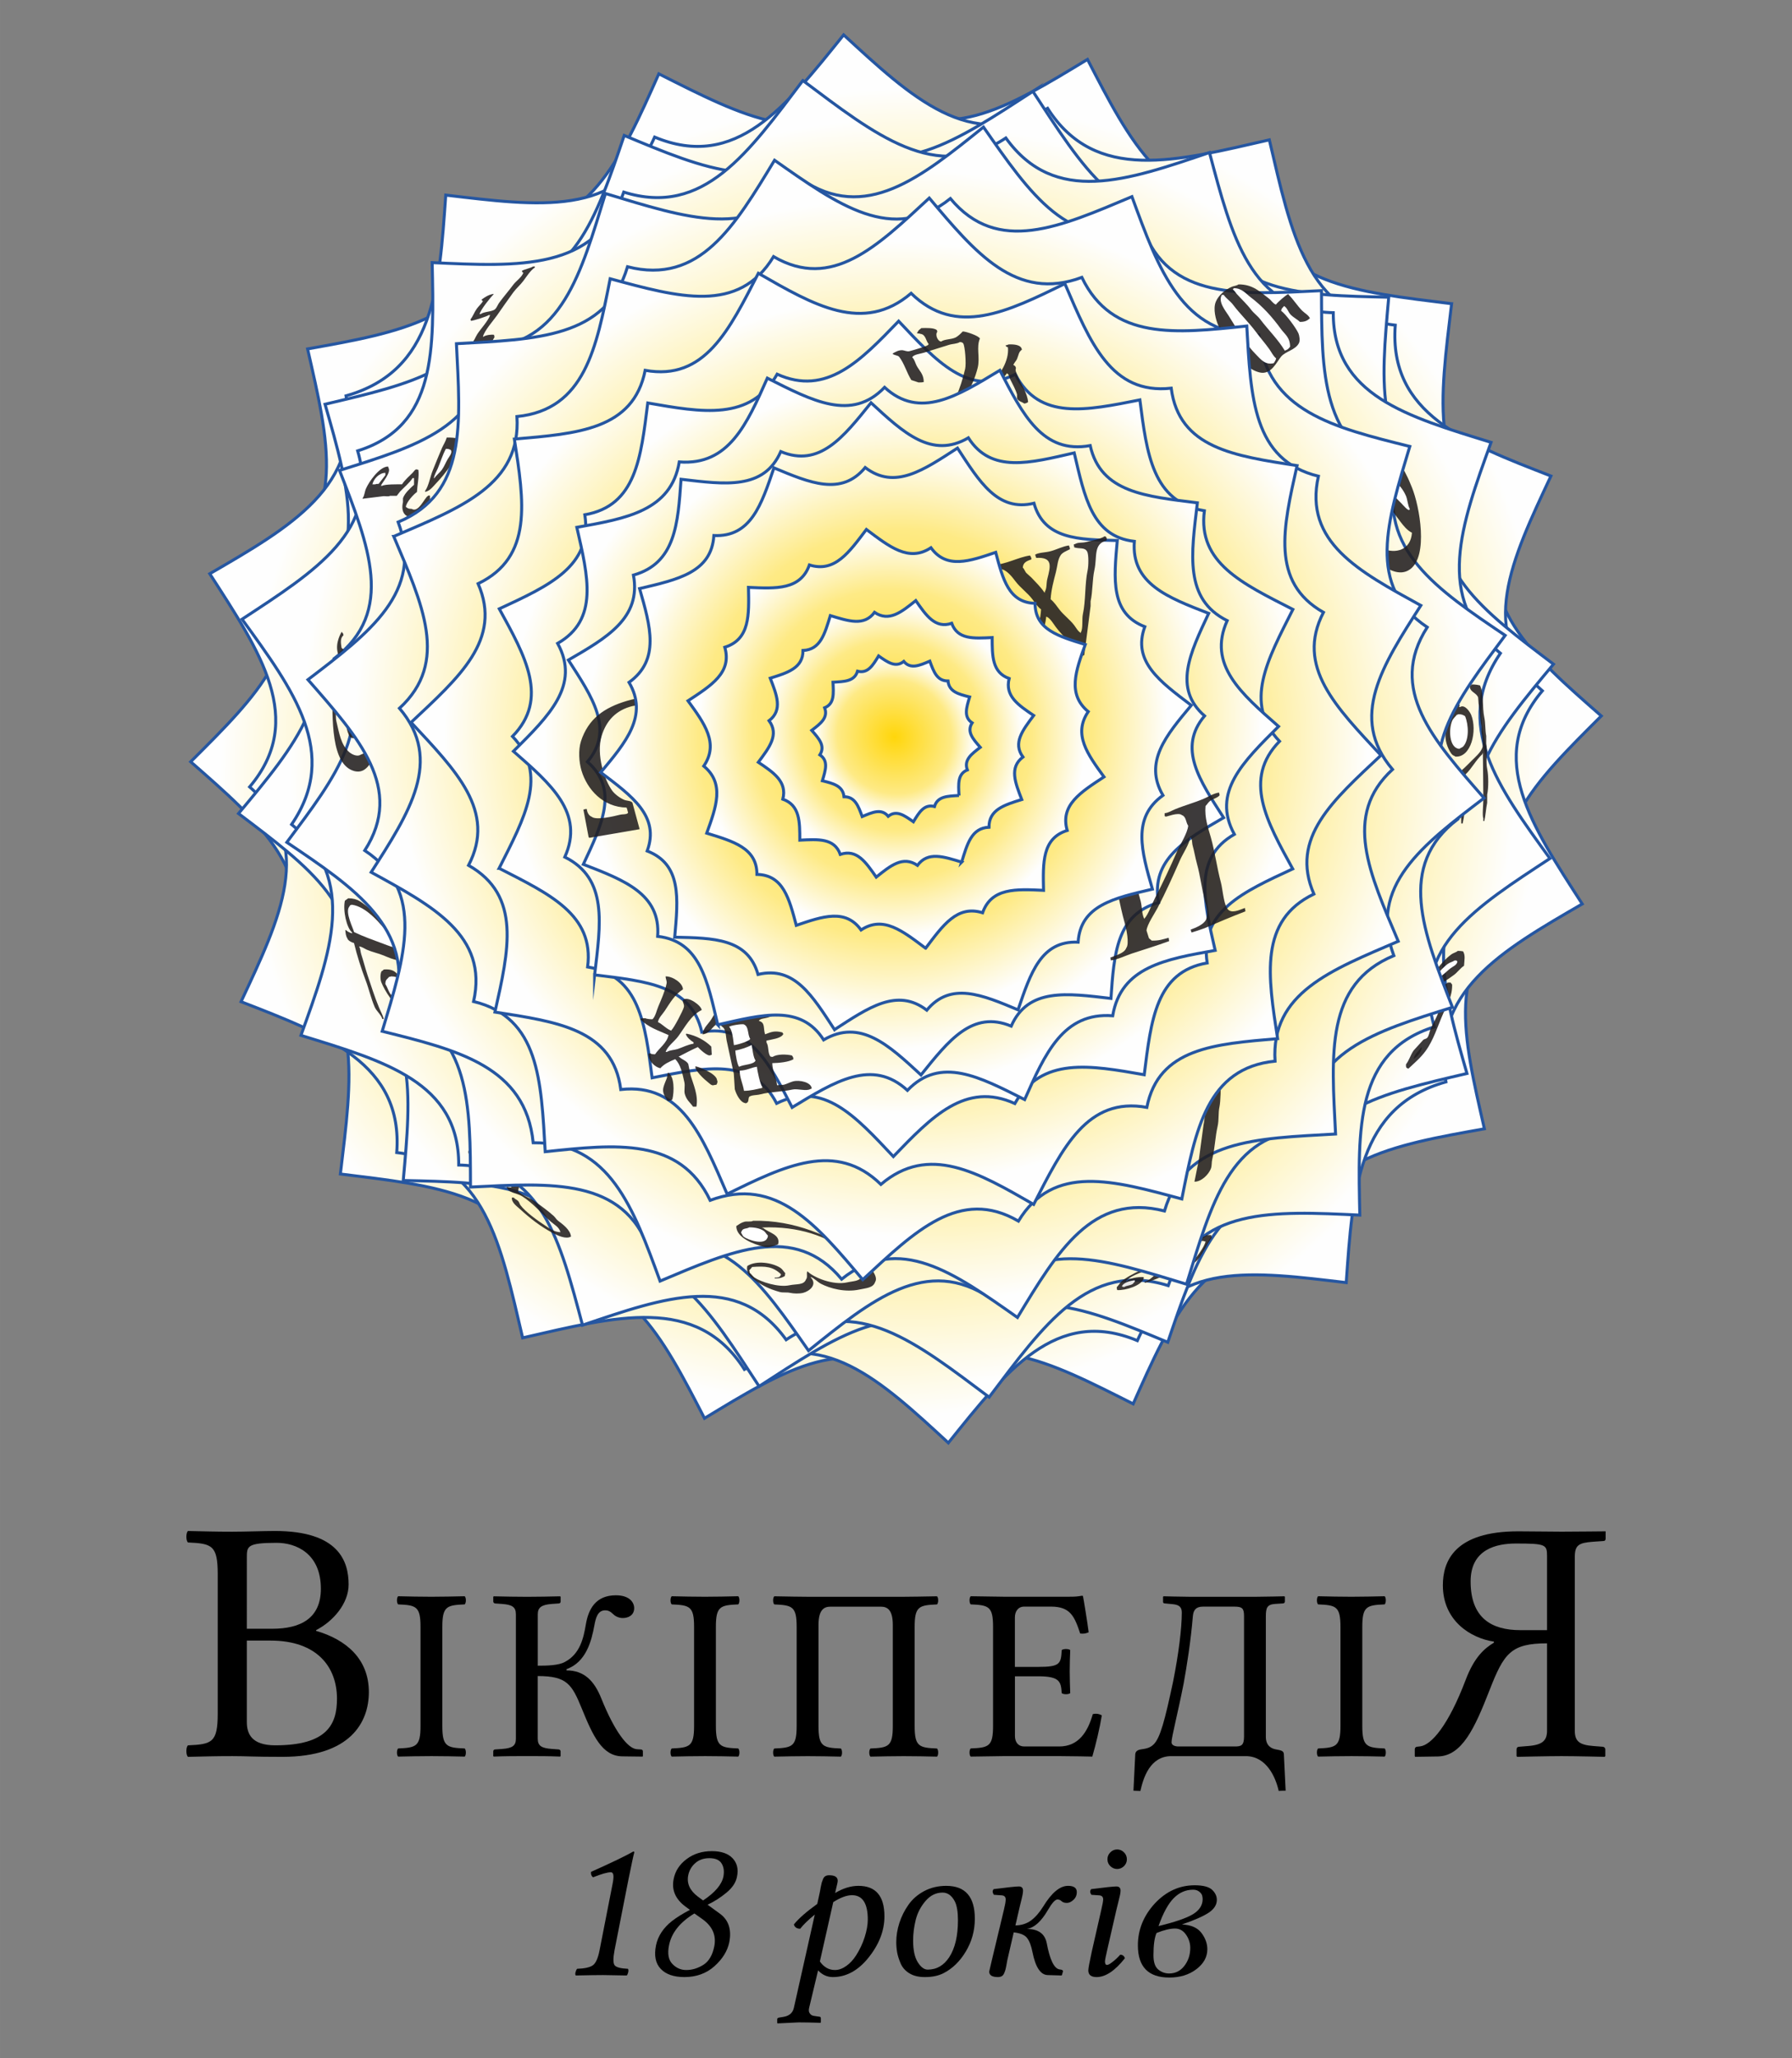 <?xml version="1.0" encoding="UTF-8"?>
<!DOCTYPE svg PUBLIC "-//W3C//DTD SVG 1.1//EN" "http://www.w3.org/Graphics/SVG/1.1/DTD/svg11.dtd">
<!-- Creator: CorelDRAW 2018 (64-Bit) -->
<svg xmlns="http://www.w3.org/2000/svg" xml:space="preserve" width="45.72mm" height="52.493mm" version="1.1" style="shape-rendering:geometricPrecision; text-rendering:geometricPrecision; image-rendering:optimizeQuality; fill-rule:evenodd; clip-rule:evenodd"
viewBox="0 0 4571.98 5249.32"
 xmlns:xlink="http://www.w3.org/1999/xlink">
 <rect x="0" y="0" width="4571.98" height="5249.32" fill="#808080" stroke="none"/>
 <defs>
  <style type="text/css">
   <![CDATA[
    .str0 {stroke:#2556A1;stroke-width:7.62;stroke-miterlimit:22.926}
    .fil9 {fill:#FEFEFE}
    .fil19 {fill:black}
    .fil5 {fill:white}
    .fil20 {fill:black;fill-rule:nonzero}
    .fil4 {fill:#231F20;fill-opacity:0.878}
    .fil6 {fill:white;fill-opacity:0.878}
    .fil18 {fill:url(#id0)}
    .fil10 {fill:url(#id1)}
    .fil13 {fill:url(#id2)}
    .fil1 {fill:url(#id3)}
    .fil14 {fill:url(#id4)}
    .fil15 {fill:url(#id5)}
    .fil12 {fill:url(#id6)}
    .fil2 {fill:url(#id7)}
    .fil7 {fill:url(#id8)}
    .fil17 {fill:url(#id9)}
    .fil3 {fill:url(#id10)}
    .fil11 {fill:url(#id11)}
    .fil16 {fill:url(#id12)}
    .fil8 {fill:url(#id13)}
    .fil0 {fill:url(#id14)}
   ]]>
  </style>
  <radialGradient id="id0" gradientUnits="userSpaceOnUse" gradientTransform="matrix(-0.902 1.004 -1.047 -0.941 6309 1358)" cx="2281.68" cy="1880.14" r="146.22" fx="2281.68" fy="1880.14">
   <stop offset="0" style="stop-opacity:1; stop-color:#FFD60B"/>
   <stop offset="0.722" style="stop-opacity:1; stop-color:#FEEA85"/>
   <stop offset="1" style="stop-opacity:1; stop-color:#FEFEFE"/>
  </radialGradient>
  <radialGradient id="id1" gradientUnits="userSpaceOnUse" gradientTransform="matrix(0.462 -1.147 1.196 0.482 -1009 3629)" xlink:href="#id0" cx="2312.76" cy="1884.37" r="1020.64" fx="2312.76" fy="1884.37">
  </radialGradient>
  <radialGradient id="id2" gradientUnits="userSpaceOnUse" gradientTransform="matrix(-0.829 -1.058 1.103 -0.864 2157 5917)" xlink:href="#id0" cx="2305.51" cy="1865.57" r="663.74" fx="2305.51" fy="1865.57">
  </radialGradient>
  <radialGradient id="id3" gradientUnits="userSpaceOnUse" gradientTransform="matrix(1.11 0.692 -0.722 1.158 1134 -1885)" xlink:href="#id0" cx="2285.99" cy="1920.28" r="1256.83" fx="2285.99" fy="1920.28">
  </radialGradient>
  <radialGradient id="id4" gradientUnits="userSpaceOnUse" gradientTransform="matrix(-1.11 -0.692 0.722 -1.158 3477 5612)" xlink:href="#id0" cx="2285.99" cy="1867.23" r="600" fx="2285.99" fy="1867.23">
  </radialGradient>
  <radialGradient id="id5" gradientUnits="userSpaceOnUse" gradientTransform="matrix(-1.097 -0.232 0.242 -1.143 4341 4537)" xlink:href="#id0" cx="2285.99" cy="1869.54" r="617.76" fx="2285.99" fy="1869.54">
  </radialGradient>
  <radialGradient id="id6" gradientUnits="userSpaceOnUse" gradientTransform="matrix(-0.363 -1.113 1.161 -0.378 981 5135)" xlink:href="#id0" cx="2306.24" cy="1863.06" r="830.93" fx="2306.24" fy="1863.06">
  </radialGradient>
  <radialGradient id="id7" gradientUnits="userSpaceOnUse" gradientTransform="matrix(1.097 0.232 -0.242 1.143 243 -805)" xlink:href="#id0" cx="2285.99" cy="1917.4" r="1375.55" fx="2285.99" fy="1917.4">
  </radialGradient>
  <radialGradient id="id8" gradientUnits="userSpaceOnUse" gradientTransform="matrix(1.163 -0.62 0.646 1.213 -1617 1029)" xlink:href="#id0" cx="2317.07" cy="1915.58" r="1092.2" fx="2317.07" fy="1915.58">
  </radialGradient>
  <radialGradient id="id9" gradientUnits="userSpaceOnUse" gradientTransform="matrix(-1.163 0.62 -0.646 -1.213 6144 2741)" xlink:href="#id0" cx="2278.96" cy="1877.32" r="246.85" fx="2278.96" fy="1877.32">
  </radialGradient>
  <radialGradient id="id10" gradientUnits="userSpaceOnUse" gradientTransform="matrix(1.088 -0.154 0.16 1.134 -511 100)" xlink:href="#id0" cx="2319.35" cy="1917.95" r="1410.31" fx="2319.35" fy="1917.95">
  </radialGradient>
  <radialGradient id="id11" gradientUnits="userSpaceOnUse" gradientTransform="matrix(0.034 -0.993 1.035 0.035 282 4113)" xlink:href="#id0" cx="2310.73" cy="1884.37" r="1138.21" fx="2310.73" fy="1884.37">
  </radialGradient>
  <radialGradient id="id12" gradientUnits="userSpaceOnUse" gradientTransform="matrix(-1.088 0.154 -0.16 -1.134 5051 3648)" xlink:href="#id0" cx="2275.37" cy="1873.69" r="448.59" fx="2275.37" fy="1873.69">
  </radialGradient>
  <radialGradient id="id13" gradientUnits="userSpaceOnUse" gradientTransform="matrix(0.902 -1.004 1.047 0.941 -1778 2439)" xlink:href="#id0" cx="2316" cy="1913.88" r="1020.22" fx="2316" fy="1913.88">
  </radialGradient>
  <radialGradient id="id14" gradientUnits="userSpaceOnUse" gradientTransform="matrix(0.829 1.058 -1.103 0.864 2503 -2120)" xlink:href="#id0" cx="2250" cy="1919.03" r="1223.65" fx="2250" fy="1919.03">
  </radialGradient>
 </defs>
 <g id="Слой_x0020_1">
  <g id="_2229775495328">
   <path class="fil0 str0" d="M3703.54 774.58c-28.62,241.55 -63.1,452.79 140.27,553.98 -93.36,206.97 65.19,342.72 241.66,497.4 -166.31,165.74 -316.11,310.15 -207.92,507.26 -194.95,111.53 -142.93,314.53 -90.33,545.66 -233.33,41.62 -443.12,77.05 -481.94,307.48 -232.96,-17.66 -317.71,177.49 -414.16,394.05 -211.71,-106.56 -396.29,-205.79 -551.39,-43.27 -165.32,-152.36 -341.47,-41.61 -542.32,80.09 -107.78,-208.44 -201.49,-394.96 -424.86,-353.96 -49.38,-221.75 -262.72,-238.96 -504.13,-269.12 28.62,-241.62 63.11,-452.88 -140.26,-553.97 93.37,-207.05 -65.19,-342.81 -241.66,-497.41 166.31,-165.82 316.11,-310.23 207.91,-507.25 194.96,-111.61 142.93,-314.61 90.33,-545.67 233.35,-41.69 443.12,-77.12 481.94,-307.48 232.97,17.58 317.72,-177.57 414.17,-394.05 211.71,106.48 396.29,205.72 551.38,43.27 165.34,152.29 341.49,41.53 542.33,-80.08 107.78,208.36 201.49,394.88 424.86,353.95 49.38,221.67 262.73,238.88 504.12,269.12z"/>
   <path class="fil1 str0" d="M3238.48 356.68c55.74,236.76 95.59,447.06 321.28,472.6 -16.93,226.41 178.5,299.73 397.21,384.74 -99.58,212.64 -190.96,399.58 -21.88,547.79 -145.04,171.46 -26.73,344.43 101.75,543.63 -205.03,118.91 -390.04,223.96 -347.71,453.78 -224.95,63.08 -237.84,275.45 -254.42,511.94 -235.37,-27.73 -442.77,-57.84 -532.93,147.93 -207.48,-86.64 -335.11,77.69 -482.23,260.74 -172.56,-159.01 -324.41,-302.23 -520.31,-187.31 -122.22,-191.47 -328.59,-134.69 -565.76,-80.47 -55.73,-236.84 -95.58,-447.14 -321.27,-472.59 16.93,-226.5 -178.49,-299.83 -397.21,-384.76 99.58,-212.71 190.96,-399.64 21.88,-547.77 145.04,-171.54 26.72,-344.51 -101.75,-543.64 205.03,-118.99 390.04,-224.04 347.71,-453.78 224.94,-63.16 237.84,-275.52 254.42,-511.95 235.37,27.66 442.76,57.78 532.93,-147.91 207.47,86.56 335.11,-77.77 482.23,-260.75 172.56,158.94 324.41,302.15 520.31,187.31 122.22,191.4 328.59,134.6 565.75,80.47z"/>
   <path class="fil2 str0" d="M2635.27 233.08c125.03,190.71 227.57,363.2 434.57,313.32 57.7,204.9 253.38,206.84 473.3,211.6 -19.52,219.24 -40.08,413.24 156.38,489.6 -72.78,197.57 86.91,312.02 263.96,446.31 -142.49,170.51 -271.79,322.36 -160.83,511.26 -177.93,127.71 -121.19,318.93 -59.97,532.59 -216.25,51.04 -408.61,91.01 -422.08,301.21 -210.55,-9.81 -270.3,175.91 -341.23,384.34 -203.01,-84.76 -382.7,-162.24 -518.45,1.82 -169.06,-129.5 -332.64,-13.29 -524.22,110.53 -125.03,-190.79 -227.56,-363.28 -434.58,-313.34 -57.69,-204.98 -253.37,-206.91 -473.29,-211.59 19.53,-219.33 40.09,-413.31 -156.38,-489.6 72.78,-197.65 -86.91,-312.09 -263.96,-446.31 142.49,-170.58 271.78,-322.45 160.83,-511.27 177.93,-127.77 121.19,-318.99 59.97,-532.58 216.25,-51.12 408.61,-91.09 422.08,-301.21 210.55,9.72 270.3,-175.98 341.22,-384.33 203.01,84.68 382.71,162.16 518.45,-1.83 169.07,129.42 332.66,13.22 524.23,-110.52z"/>
   <path class="fil3 str0" d="M2048.33 205.43c183.58,137.08 339.65,264.7 517.92,146.48 124.89,173.61 310.29,108.19 519.54,37.13 56.91,213.69 104.16,403.89 315.85,408.47 -0.81,211.53 189.29,264.7 402.56,330.65 -75.92,209.92 -145.81,397.73 23.84,537.93 -124.08,181.69 -4.82,342.72 126.38,523.41 -186.59,122.48 -354.46,226.31 -294.97,429.37 -202.12,63.1 -194.72,258.94 -190.08,480.09 -220.76,-10.27 -417.02,-21.65 -488.8,179.87 -204.1,-64.16 -318.62,101.75 -456.94,284.47 -183.57,-137.16 -339.63,-264.77 -517.92,-146.48 -124.89,-173.69 -310.28,-108.28 -519.53,-37.13 -56.91,-213.76 -104.16,-403.98 -315.86,-408.47 0.81,-211.61 -189.28,-264.78 -402.55,-330.65 75.91,-210 145.81,-397.81 -23.85,-537.93 124.1,-181.78 4.83,-342.8 -126.38,-523.4 186.6,-122.56 354.47,-226.39 294.96,-429.38 202.14,-63.17 194.73,-259.02 190.09,-480.1 220.76,10.19 417.03,21.59 488.81,-179.85 204.09,64.08 318.62,-101.84 456.93,-284.48z"/>
   <path class="fil4" d="M3607.88 2699.85l0 1.22 -1.24 0c2.14,-14.73 13.34,-18.78 18.48,-29.52l2.44 0c-1.57,12.21 -10.84,23.13 -19.68,28.3l0 0z"/>
   <path class="fil4" d="M3693.75 2506.01c-7.38,6.26 -17.67,9.18 -25.73,14.73 -12.4,8.74 -23.5,20.43 -35.52,29.46 -5.49,4.16 -13.49,7.83 -17.23,13.52 -6.18,9.26 -4.96,24.98 -12.29,33.07l0 4.87c9.74,-3.55 14.39,-14.98 22.1,-20.84 9.52,-7.13 17.46,-16.61 26.97,-23.38 5.96,-4.12 12.74,-6.41 18.43,-10.99 3.87,0.71 3.55,1.15 6.17,2.5 -0.66,31.16 -17.03,53.14 -27.01,76.08 -2.88,6.67 -3.75,17.08 -8.56,22.01 -2.29,2.36 -7.1,2.92 -9.73,4.87 -8.19,9.01 -16.37,17.98 -24.61,27.06 -7.75,10.67 -11.33,24.89 -19.6,35.52 -0.05,3.55 -0.05,6.71 1.16,8.56 1.26,0.96 3.4,1.82 4.95,2.48 15.81,-14.97 31.12,-27.5 44.14,-45.41 20.41,-28.03 30.57,-63.46 45.42,-96.88 9.3,-21.16 22.75,-41.96 22.04,-72.35 -1.46,-1.39 -2.6,-3.16 -3.64,-4.89l-7.46 0.01 0 0z"/>
   <path class="fil4" d="M3719.29 2425.1c-4.44,4.03 -10.99,5.04 -15.94,8.59 -15.53,11.13 -31.78,29.81 -42.93,45.35 -8.93,12.47 -16.55,26.13 -24.52,39.31 -3.47,5.82 -4.24,12.47 -8.58,17.14l0 2.49c10.71,-1.84 17.02,-8.78 24.55,-13.53 20.43,-12.65 38.72,-24.2 57.6,-37.97 9.15,-6.73 15.97,-17.08 25.72,-23.37 0.91,-14.66 3.89,-26.17 -2.39,-36.83 -3.84,-0.73 -8.18,-1.24 -13.51,-1.18z"/>
   <path class="fil5" d="M3701.16 2469.21c-7.41,5.49 -14.58,13.11 -22.07,18.44 -6.45,4.53 -14.2,6.96 -19.64,12.28l-1.22 0.02c4.03,-12.66 25.33,-34.32 35.52,-41.67 5.27,-3.84 11.87,-4.87 17.27,-8.65l4.83 -0.01c1.11,1.43 1.06,1.36 2.48,2.48 -1.15,9.24 -11.16,12.57 -17.17,17.11l0 0z"/>
   <path class="fil4" d="M2992.7 3240.88c-7.25,6.47 -25.02,7.1 -33.04,13.48l-1.27 0c3.22,-4.62 9.02,-6.61 12.27,-10.98 2.36,-3.22 3.32,-7 6.1,-9.76 -0.56,-2.51 -0.3,-2.32 -1.2,-3.63l0 -2.49c-35.8,-6.57 -95.61,24.31 -114.09,40.56 -4.8,4.18 -7.68,10.41 -12.27,14.78 0.09,3.44 0.49,5.22 1.21,7.32 21.73,1.44 62.49,-11.88 67.39,-29.43 0.96,-0.77 0.38,-0.06 0,-1.24l0 -2.45c-14.84,-0.83 -34.84,2.32 -44.08,11l-1.21 0.02c8.07,-12.29 37.92,-23.13 53.91,-28.22 5.33,-1.64 17.05,-4.62 22.14,-1.21 1.14,0.47 2.39,0.78 3.62,1.21 -2.91,12.28 -20.35,25.97 -31.9,29.42l0 2.48c18.82,-4.37 36.05,-12.9 52.7,-19.64 11.42,-4.62 24.37,-5.83 34.36,-12.29 7.1,-4.6 31.25,-37.41 33.11,-46.61 -28.31,4.28 -30.6,32.3 -47.75,47.68l0 0z"/>
   <path class="fil4" d="M3090.35 3149.97l-12.28 0c-8.12,6.47 -21.45,7.31 -30.73,12.27 -8.15,4.37 -18,10.29 -25.68,15.98 -6.43,4.59 -10.12,12.96 -16,18.34 0.13,6.11 0.25,7.1 4.96,8.6 1.2,0.89 0.3,0.55 2.31,1.23 1.3,-1.45 2.49,-1.95 3.73,-3.72 1.02,-0.71 -0.83,-3.22 -1.24,-7.2 11.91,-11.95 20.68,-18.53 38.06,-25.78 4.47,-1.83 13.86,-7.22 19.65,-3.69l2.45 0c-0.81,12.12 -28.4,49.32 -36.82,55.21l0 3.55c22.6,-5.82 37.66,-50.93 52.76,-67.39 -0.4,-2.79 -0.31,-3.45 -1.24,-4.86l0.07 -2.54 0 0z"/>
   <path class="fil6" d="M2895.29 3265.26l0 3.69c-2.32,1.52 -3.99,4.83 -6.14,6.08 -6.35,3.73 -14.84,3.28 -20.89,7.38 -2.79,-0.34 -3.37,-0.28 -4.83,-1.27l-1.21 -0.02c3.31,-10.44 23.52,-15.21 33.07,-15.86l0 0z"/>
   <path class="fil4" d="M1423.55 3113.2c-4.18,-3.16 -7.1,-8.78 -11.04,-12.24 -14.65,-13.02 -31.9,-25.61 -47.84,-36.83 -13.2,-9.23 -31.24,-14.75 -42.99,-25.69 -0.31,-2.67 3.81,-9.18 1.26,-15.99 -10.38,-27.78 -49.25,-59.92 -73.59,-74.78 -11.24,-6.97 -30.14,-10.17 -40.45,-17.2 -7.63,-0.53 -11.61,-0.77 -13.49,4.8 -3.01,6.77 6.48,16.16 9.76,20.93 8.4,11.81 18.01,25.61 29.45,34.23 8.56,6.47 18.33,12.15 25.73,19.68l3.72 -0.01c-4.77,-13.2 -18.87,-20.37 -29.42,-28.18 -9.65,-7.1 -13.92,-19.59 -22.08,-28.18 0.66,-3.88 1.09,-3.56 2.49,-6.17 33.88,0.27 55.86,31.38 71.12,51.52 6.81,9.02 17.7,14.29 18.41,29.48 -3.59,0 -6.7,0 -8.55,-1.28l-3.7 0c5.82,16.19 25.54,14.85 39.27,23.38 27.54,17.03 49.69,43.68 73.57,64.91 8.12,7.25 22.29,14.45 24.52,27.07 -16.65,-0.87 -28.42,-10.14 -39.08,-17.2 -19.04,-12.4 -49.5,-34.1 -62.59,-51.52 -2.49,-3.22 -3.28,-8.16 -6.18,-11 -3.37,-3.44 -8.1,-4.51 -11,-8.53l-4.91 0c-1.2,12.71 12.62,21.85 20.79,29.38 25.4,23.25 52.58,44.7 84.64,61.35 11.56,5.92 32.64,16.14 45.41,8.53 -1.7,-17.55 -21.76,-31.77 -33.23,-40.46l0 0z"/>
   <path class="fil4" d="M3693.15 1903.81c2.67,6.77 7.87,17.99 13.49,22.07 2.66,1.97 4.08,1.25 6.13,3.7 40.61,3.51 57.11,-66.43 40.55,-106.7 -2.94,-6.97 -16.03,-27.45 -28.23,-19.63l-2.5 0c0.81,-2.15 0.31,-1.18 1.24,-2.48 -0.03,-5.82 -0.66,-7.75 -2.39,-11.04 -2.48,-0.4 -4.84,-0.81 -7.38,-1.19 -1.2,0.97 -0.31,0.44 -2.41,1.19 0.83,7.44 3.44,7.66 3.69,15.94 -19.84,18.07 -36.73,61.42 -22.19,98.14z"/>
   <path class="fil4" d="M1054.08 2525.27c-5.14,-15.57 -8.62,-30.69 -13.49,-45.41 -2.44,-7.64 -1.91,-16.28 -6.17,-22.1l0 -3.66c8.34,3.02 21.05,2.7 28.23,7.39l6.24 -0.02c-1.39,-6.39 -2.67,-17.12 -6.24,-22.1 -3.72,-6.05 -27.45,-6.1 -34.28,-10.98 -9.67,-7.56 -18.81,-29.36 -25.78,-40.51 -17.37,-27.5 -40.37,-56.79 -66.25,-76.04 -13.73,-10.2 -23.28,-20.8 -47.86,-20.87 -2.85,2.02 -5.73,4.1 -8.55,6.14 -5.52,24.47 4.31,69.69 18.35,80.94l0 2.41c-5.87,-1.57 -12.19,-4.71 -15.93,-8.53l-1.25 0c0.22,7.05 1.58,16.18 4.9,20.84 1.43,6.04 11.22,10.97 17.17,12.27 7.69,32.15 18.35,65.13 29.46,94.56 8.96,23.5 13.52,45.88 23.25,68.59 4.8,11.04 16.17,19.13 19.64,30.69l3.63 0c-2.75,-10.36 -8.4,-20.03 -12.21,-29.42 -11.28,-27.12 -20.24,-55.92 -29.51,-83.33 -6.02,-18.07 -10.17,-35.52 -15.95,-52.78 -2.14,-6.51 -1.52,-13.24 -4.89,-18.44l0 -1.21c8.34,1.53 13.33,5.83 19.64,8.56 14.3,6.23 28,8.58 42.93,14.75 10.95,4.52 24.68,10.75 38.07,12.27 1.49,11.13 7.84,40.33 13.49,47.9l0 3.64c-18.67,-12.77 -18.25,-31.01 -51.56,-28.22 -1.67,1.96 -3.96,3.64 -6.1,4.9 -3.03,7.57 -3.22,20.02 0,28.17 7.97,20.03 33.23,61.72 53.96,67.55 7.97,5.71 19.66,-1.34 23.26,-7.44 7.49,3.94 9.08,21.14 12.24,29.48 6.56,17.29 16.18,39.96 31.96,47.84l0 1.26 2.6 0c-2.05,-13.86 -9.86,-26.39 -14.73,-38.1 -10.85,-26.5 -19.34,-54.38 -28.27,-80.99l0 0z"/>
   <path class="fil5" d="M1015.01 2417.73c-12.96,-0.93 -23.95,-5.99 -34.35,-9.77 -27.71,-10.29 -52.79,-19.06 -77.24,-30.72 -2.94,-11.1 -23.57,-50.97 -12.29,-64.95 0.82,-1.24 1.64,-2.5 2.46,-3.72 2.5,-0.59 2.39,-0.34 3.69,-1.21 37.78,4.53 75.69,50.5 94.42,76.01 7.31,9.93 13.33,24.78 23.31,31.91l0 2.45 0 0z"/>
   <path class="fil7 str0" d="M1544.69 493.52c203.93,61.36 380.82,123.21 498.93,-36.71 164.28,111.92 305.4,-4.15 465.57,-132.72 117.65,168.53 219.37,319.64 405.71,256.35 66.55,185 249.47,171.01 456.7,160.82 0.45,207.47 -0.89,393.72 191.83,462.26 -50.59,198.12 104.76,300.86 276.78,416.96 -124.03,166.3 -237.63,310.33 -121.13,468.79 -156.46,119.35 -87.74,288.05 -13.4,479.74 -196.06,61.2 -371.1,113.64 -369.76,312.5 -198.64,8.82 -245.9,190.13 -308.65,393.7 -203.92,-61.43 -380.81,-123.28 -498.93,36.71 -164.27,-112 -305.4,4.07 -465.56,132.73 -117.64,-168.62 -219.37,-319.73 -405.72,-256.36 -66.55,-185.07 -249.47,-171.08 -456.7,-160.82 -0.44,-207.55 0.9,-393.8 -191.83,-462.25 50.61,-198.22 -104.76,-300.95 -276.77,-416.98 124.03,-166.36 237.63,-310.41 121.12,-468.77 156.48,-119.44 87.75,-288.13 13.4,-479.75 196.07,-61.29 371.12,-113.72 369.76,-312.49 198.64,-8.9 245.92,-190.23 308.65,-393.71z"/>
   <path class="fil4" d="M1139.75 1115.88c-2.73,9.92 -8.5,18.37 -12.25,26.97 -8.31,19 -15.71,37.97 -23.28,56.48 -6.42,15.37 -10.38,40.14 -19.62,52.67l0 2.44c12.89,-2.29 21.63,-15.28 29.41,-23.27 19.12,-19.66 59.53,-68.83 58.9,-105.46 -1.92,-1.89 -3.69,-5.03 -4.93,-7.35 -7.63,-1.84 -17.48,-2.68 -28.23,-2.48z"/>
   <path class="fil4" d="M1095.57 1263.47c-2.5,0.52 -2.35,0.27 -3.63,1.2 -8.93,4.6 -23.95,44.21 -41.72,33.14 -9.06,0.05 -9.89,-1.72 -14.75,-4.96 0.62,-11.65 20.43,-32.95 28.3,-38.01 0.96,-18.72 5.81,-38.81 3.66,-56.39 -1.27,-0.43 -2.49,-0.86 -3.66,-1.21 -4.33,-1.43 -7.74,5.22 -11.07,8.56 -8.98,9.02 -20.09,18.51 -27,29.41 -10.46,-0.09 -43.83,-0.39 -50.31,3.7l-3.68 0.01c3.07,-7.93 26.66,-33.98 19.62,-45.39 -0.39,-1.26 -0.77,-2.48 -1.24,-3.73 -22.38,0.07 -49.35,39.9 -56.41,56.42 -3.57,8.24 -3.57,17.76 -8.56,24.52l0 1.24c16.75,-2.04 33.55,-4.12 50.29,-6.17 6.35,-1.36 15.11,1.62 19.62,-1.21l17.16 0.01c2.84,-3.65 5.7,-7.38 8.59,-11.04 10.22,-10.81 23.81,-21.75 31.87,-34.28l3.68 0 0 17.09c-9.39,8.45 -23.96,21.55 -28.21,34.35l0 9.8c-6.29,27.27 6.91,41.19 30.69,39.26 15.5,-14.43 41.04,-26.28 38.01,-55.14 -1.3,-1.09 -0.1,0.15 -1.25,-1.18l0 0z"/>
   <path class="fil5" d="M957.38 1235.33l-7.4 0c3.37,-13.52 16.64,-28.98 33.13,-29.45l0 6.1c-5.73,7.41 -11.44,14.73 -17.18,22.1 -3.49,-0.05 -6.66,-0.05 -8.55,1.25z"/>
   <path class="fil5" d="M1142.61 1170.37c-5.62,9.23 -8.71,18.35 -14.75,27.01 -5.53,7.9 -14.27,14.01 -19.63,22.1l-1.28 0c1.58,-9.37 6.63,-16.94 9.89,-24.57 7.29,-17.39 12.28,-34.66 20.8,-50.25 4.71,0.09 8.3,0.47 11.03,2.42 2.94,1.61 0.87,-0.57 2.45,2.48 2.52,6.11 -5.54,15.84 -8.51,20.81l0 0z"/>
   <path class="fil4" d="M3602.43 1243.47c-5.08,-12.56 -9.11,-22.38 -14.73,-33.11 -9.3,-17.8 -19,-43.83 -45.39,-44.18 -6.53,5.56 -13.48,9.99 -17.19,18.39 -24.1,54.62 25.38,116.16 47.83,146.01 7.93,10.51 17.27,22.08 29.39,28.14 -2.82,42.66 -39.35,56.21 -78.43,39.28 -27.87,-11.97 -50.12,-38.35 -67.55,-61.35 -5.82,-7.72 -14.91,-14.16 -20.82,-22.1 -5.49,-7.41 -9.43,-15.71 -15.98,-22.09l0 -1.21 -2.41 -0.01c3.32,13.2 10.98,25.26 15.93,36.82 20.74,47.67 47.13,81.03 87.14,109.15 18.85,13.26 50.25,34.23 77.31,14.73 47.32,-34.04 24.28,-160.86 4.9,-208.47l0 0z"/>
   <path class="fil5" d="M3595.74 1300.37c-3.23,3.11 -16.72,-12.99 -19.69,-15.97 -13.67,-13.73 -41.19,-37.85 -25.73,-61.34l6.1 0.01c12.03,12.49 23.14,24.43 30.69,41.66 4,9.27 4.71,24.96 9.7,33.14 -0.68,2.16 -0.15,1.24 -1.07,2.5l0 0z"/>
   <path class="fil4" d="M3794.38 1961.5c-4.44,-20.64 1.7,-45.82 -2.5,-65l0 -19.62c-3,-14.05 -1.82,-32.73 -4.83,-46.56 -5.86,-27.35 -0.68,-59.71 -11.01,-82.22 -6.1,-1.45 -12.18,-2.6 -20.79,-2.48 -3.2,3.22 -5.56,4.89 -4.93,8.62 2.57,11.13 16.96,13.4 20.87,24.56 0.47,5.33 0.8,10.64 1.23,15.94 4.13,17.39 3.45,39.87 7.32,57.65l0 14.73c1.96,8.96 4.95,32.11 2.41,39.27 -4.31,12.71 -18.1,24.19 -26.91,33.11 -23.37,23.42 -50.84,53.17 -92.07,57.63 -0.78,2.11 -0.3,1.21 -1.26,2.49 0.68,15.31 14.75,12.28 24.58,18.42 2.48,-0.44 4.89,-0.87 7.31,-1.3 3.78,-2.3 5.92,-7.5 8.55,-11.04 6.2,-8.1 17.46,-12.37 23.28,-20.8l1.25 -0.02c0.07,37.35 0.87,79.39 1.25,115.26l3.63 0c8.43,-36.34 7.81,-80.92 7.38,-125.22 16.14,-15.06 26.44,-36.9 42.93,-51.45l0 -2.42 1.27 0c0.22,38.78 1.14,78.39 1.14,117.7 0,12.62 -3.16,42.72 0,47.86l0 7.35 2.48 0.01c3.28,-13.16 4.14,-31.72 7.31,-46.52l0 -20.9c3.66,-16.56 3.64,-48.45 0.11,-65.05l0 0z"/>
   <path class="fil5" d="M3704.79 1838.81c2.73,-6.6 8.21,-10.84 12.28,-15.97 2.54,-0.46 2.32,-0.31 3.63,-1.24 9.33,-0.04 11.94,1.77 17.19,4.94 9.33,22.03 10.73,60.56 -4.83,77.31 -2.39,2.64 -7.1,3.59 -9.76,6.1 -25.71,-1.95 -27.81,-48.82 -18.51,-71.14l0 0z"/>
   <path class="fil5" d="M1034.64 2524.4c-3.73,4.52 -7.35,9.01 -11.04,13.52 -3.25,2.41 -6.91,3.37 -9.8,6.14 -21.08,-0.66 -21.82,-21.27 -30.66,-34.36 0.16,-12.05 4.71,-12.09 9.77,-18.41 2.84,-0.23 3.46,-0.23 4.89,-1.16 19.04,0.13 23.34,8.63 34.37,15.97 1.81,7.23 2.96,10.36 2.47,18.3l0 0z"/>
   <path class="fil4" d="M848.21 1755.39c-0.4,76.47 -4.41,194.34 55.21,210.99 21.69,5.99 33.69,-8.4 40.47,-18.44 24.37,-36.27 17.52,-106.84 -6.17,-137.33 -10.51,1.06 -25.58,26.05 -30.63,34.29 -2.54,-0.5 -2.32,-0.35 -3.69,-1.25 -2.82,-1.26 -2.63,-2.05 -4.93,-3.65 -1.86,-28.94 3.94,-55.87 4.93,-83.43 32.37,3.17 60.18,21.58 93.22,23.29 -0.04,-5.74 0,-13.46 2.39,-17.12 -0.29,-2.85 -0.22,-3.47 -1.25,-4.96 -4.5,-3.56 -29.42,-9.49 -36.76,-9.76l0 -1.24 -1.23 -0.01c4.52,-36.39 -5.76,-64.55 -30.68,-74.83 -13.93,-2.49 -27.81,-4.96 -41.72,-7.41 -7.1,-2.58 -10.58,-8.25 -15.95,-12.25 -1.78,-11.77 -4.12,-24.99 4.94,-31.9 -0.66,-4.4 -1,-5.21 -3.69,-7.38l0 -1.2 -1.25 0c-4.13,7.06 -7.6,15.27 -9.76,24.55 -7.26,30.47 9.58,56.36 28.17,62.56 12.3,2.01 24.56,4.08 36.83,6.1 9.74,3.78 14.04,11.75 20.8,18.44 -0.29,15.88 -15.51,17.61 -28.22,13.49 -19.84,-6.44 -40.94,-10.94 -61.28,-18.35 -5.33,-1.98 -10.33,-5.27 -17.21,-6.18 -0.82,7.75 -1.67,15.54 -2.48,23.29 17.18,5.3 34.37,10.64 51.51,15.97 -0.71,43.33 -17.79,95.29 3.7,128.74 2.6,0.65 4.43,1.14 6.13,2.48 24.19,-1.68 29.24,-21.08 41.71,-34.36 10.6,25.43 2.66,69.85 -20.8,76.04 -10.11,6.96 -24.9,-2.05 -30.66,-7.34 -20.09,-18.57 -24.34,-46.85 -31.84,-78.49 -2.57,-10.66 1.03,-32.3 -3.65,-40.51 0.19,-12.53 2.84,-35.16 -3.72,-41.67l0 -1.21 -2.44 0.04 0 0z"/>
   <path class="fil4" d="M1246.91 803.55l3.64 0c-4.96,14.92 -24.46,35.37 -33.11,49.07 -4.84,7.69 -7.82,17.73 -14.7,23.28 1.18,1.34 -0.09,0.09 1.25,1.25 2.73,1.61 25.2,-4.32 29.45,-7.32 2.54,0.47 2.36,0.34 3.72,1.2 1.3,2.18 -14.91,30.73 -18.43,34.39l0 1.23c6.07,-0.71 15.56,-1.73 19.64,-4.95 11.87,-9.26 14.58,-29.04 23.24,-41.72 -0.39,-2.06 -0.8,-4.09 -1.23,-6.09 -6.88,-1.23 -21.12,0.63 -26.97,4.87l-1.21 0c2.82,-14.66 26.91,-41.72 35.53,-53.96 14.07,-20.07 27.31,-39.35 41.69,-58.9 7.54,-10.26 18.14,-19.29 25.76,-29.42 8.56,-11.38 17.64,-26.36 29.43,-34.32l-0.02 -2.46 -4.89 0c-5.76,4.18 -20.93,6.76 -28.15,10.98 1,4.18 0.59,3.12 3.66,4.89 -4.32,11.97 -18.53,20.87 -25.79,30.72 -11.51,15.5 -24.3,30.01 -35.56,45.4 -3.81,5.08 -6.35,13.04 -11.04,17.14 -7.34,6.44 -28.31,5.72 -36.72,12.27l-2.49 0c1.73,-10.28 28.12,-43.15 35.56,-50.28l0 -1.25c-12.65,1.78 -22.45,8.47 -30.67,14.66 1.37,2.83 1.16,2.26 3.73,3.73 -4.5,7.38 -11.18,12.86 -15.97,19.62 -6.1,8.53 -9.45,18.66 -15.93,27.01 0.43,1.24 0.86,2.39 1.24,3.66 7.81,-0.7 40.45,-11.04 45.34,-14.7l0 0z"/>
   <path class="fil8 str0" d="M1164.48 876.57c203.43,-11.57 382.67,-13.85 436.51,-196.25 184.33,46.86 273.23,-103.66 375.12,-271.66 160.93,113.02 301.83,215.57 448.62,97.71 120.37,144.53 280.24,72.09 463.19,-4.86 68.29,186.37 128.03,354.23 323.7,352.8 19.35,194.66 192.63,236.18 385.25,284.28 -57.08,190.07 -112.07,356.75 44.49,461.08 -101.58,158.49 15.39,287.64 144.94,435.65 -156.22,119.17 -296.43,223.59 -230.17,401.91 -175.66,72.93 -158.84,251.4 -148.65,454.93 -203.42,11.49 -382.66,13.77 -436.51,196.25 -184.33,-46.93 -273.22,103.59 -375.12,271.66 -160.92,-113.09 -301.82,-215.66 -448.61,-97.71 -120.37,-144.61 -280.23,-72.17 -463.19,4.86 -68.3,-186.44 -128.03,-354.32 -323.7,-352.79 -19.35,-194.75 -192.63,-236.26 -385.25,-284.29 57.07,-190.15 112.08,-356.82 -44.5,-461.08 101.59,-158.56 -15.38,-287.72 -144.93,-435.65 156.22,-119.26 296.43,-223.67 230.16,-401.91 175.67,-73.01 158.85,-251.47 148.65,-454.93z"/>
   <path class="fil4" d="M2182.6 3196.88c-62.44,-42.75 -154.53,-86.02 -261.23,-83.36 -5.18,3.23 -15.6,0.66 -22.04,2.42 -8.92,2.35 -14.38,6.91 -20.83,11 -0.25,30.1 44.82,46.37 69.9,52.64 14.97,3.81 28.18,-3.22 36.82,-6.14 6.67,-25.42 -24.05,-29.14 -38.03,-41.76l-2.52 0.02 0 -1.18c94.12,-3.7 164.55,22.6 218.34,62.62 13.42,9.98 28.83,24.27 35.58,40.48 2.5,6.01 3.59,15.97 0,20.89 -4.94,13.63 -21.23,12.43 -36.83,15.97 -36.01,8.27 -85.39,-12.13 -101.84,-28.22 -3.34,5.86 1.53,14.89 -3.65,20.9 -5.46,14.81 -24.43,10.97 -41.72,14.68 -28.42,6.18 -72.95,-8.4 -89.52,-19.58 -4.62,-3.23 -7.97,-8.87 -12.29,-12.28 -0.22,-3.2 -0.56,-4.22 -1.26,-6.18 2.51,-2.26 5.49,-5.79 7.35,-8.52 35.31,-2.64 53.26,-0.84 73.65,18.47 -0.52,2.41 -0.3,2.26 -1.26,3.54 -2.3,4.71 -7.59,5.27 -14.69,4.99l0 2.29c12.92,0.13 18.38,-1.82 25.73,-6.1 0.39,-2.44 0.83,-4.93 1.24,-7.31 -4.22,-4.37 -7.16,-10.17 -12.28,-13.58 -20.15,-13.2 -61.72,-19.87 -84.59,-4.83 -3.6,17.38 7.19,26.78 17.18,34.25 20.02,15.13 36.91,23.9 65.04,31.9 9.01,2.55 17.04,0.25 27,2.36 8.68,1.98 23.72,2.45 33.11,0 15.63,-3.97 37.35,-20.4 19.59,-39.31l0 -1.15c9.27,3.38 16.86,12.47 25.77,17.24 23.58,12.31 62.64,22.5 98.17,14.75 17.42,-3.87 35.43,-3.87 40.39,-19.69 5.56,-8.58 -2.1,-20.69 -4.83,-25.59 -11.47,-20.46 -26.54,-33.79 -45.45,-46.63l0 0z"/>
   <path class="fil5" d="M1948.71 3139.29c4.1,2.76 6.44,8.53 10.44,11.61 -0.09,2.93 -0.13,4.35 -1.18,5.84 -7.53,20.42 -50,5.34 -60.3,-2.38 -3.23,-2.34 -4.49,-7.25 -6.91,-10.37 0.44,-2.4 0.28,-2.23 1.19,-3.4 3.17,-8.97 12.21,-5.95 19.66,-10.38 14.71,-0.04 28.02,2.9 37.1,9.08z"/>
   <path class="fil4" d="M3322.69 792.79c-12.82,-12.89 -22.6,-29.07 -35.55,-41.72l0.01 -1.22c-6.35,2.27 -27.87,21.33 -31.88,27.01 -7.74,-2.94 -12.12,-11.31 -18.41,-15.93 -20.96,-15.75 -40.71,-36.18 -77.19,-35.55 -4.59,3.55 -11.37,3.65 -17.23,6.1 -16.43,7.13 -33.57,21.32 -40.46,38.03 -7.72,18.66 0.13,46.22 6.08,60.11 12.15,28.02 31.93,51.68 49.05,74.83 14.16,19.05 30.16,38.81 56.39,45.38 29.63,7.39 44.07,-27.4 55.21,-40.55 11.47,-13.48 36.63,-16.71 45.38,-34.32 3.23,-6.42 1.05,-19.06 -1.2,-24.52 -5.58,-13.2 -33.04,-50.28 -44.18,-57.63 0.76,-7.41 4.19,-7.66 7.3,-12.28 7.68,3.75 10.47,14.6 15.98,20.87 7.05,8 16.93,12.27 24.53,19.58 11.72,0.11 18.73,-2.91 24.49,-8.58l1.25 0.03c-2.88,-8.23 -13.69,-13.9 -19.57,-19.64l0 0z"/>
   <path class="fil9" d="M3268.16 839.2c9.92,13.61 23.4,21.32 23.27,45.35 -3.78,3.6 -4.86,6.94 -11.03,8.55 -1.2,0.99 -0.34,0.47 -2.41,1.27 -17.37,-28.9 -42.39,-53.05 -62.53,-79.77 -6.58,-8.74 -16.78,-15.84 -23.32,-24.53 -11.23,-14.87 -24.58,-26.78 -36.83,-40.44 -3.5,-4.07 -5.21,-7.97 -9.7,-11.08 1.02,-2.68 0.96,-1.77 2.36,-3.66 20.83,0.19 30.81,14.2 42.96,23.35 29.98,22.49 55.13,50.42 77.23,80.96l0 0z"/>
   <path class="fil9" d="M3249.83 926.27c-21.66,5.12 -32.46,-9.08 -44.15,-20.87 -29.08,-28.99 -48.66,-64.88 -71.24,-100.56 -7.66,-12.27 -27.44,-35.15 -17.17,-52.76l4.85 0c6.18,9.27 16.71,15.71 23.37,24.56 18.33,24.3 40.71,45.55 58.85,69.9 11.13,15.03 23.5,29.14 34.28,44.15 5.51,7.72 9.76,17.51 17.23,23.28 -1.24,5.57 -3.6,8.19 -6.02,12.3l0 0z"/>
   <path class="fil4" d="M3102.68 2742.73c-35.77,-8.83 -65.86,8.84 -103.07,6.17 -3.53,-3.75 -6.19,-5.89 -8.53,-11.03 -25.88,0.74 -54.46,58.46 -28.17,76.03 14.05,9.56 54.05,4.01 71.14,0 9.49,-2.2 24.28,-4.3 31.84,1.19 10.28,7.66 8.45,36.64 4.85,52.79 -4.08,30.24 -8.21,60.49 -12.27,90.8 -3.63,18.39 -7.31,36.74 -11.04,55.16 18.78,-0.1 36.52,-19.32 41.82,-33.14 3.1,-8 1.45,-15.56 3.68,-24.52 6.49,-25.73 7.35,-56.42 13.52,-83.36 3.94,-17.46 1.27,-34.1 4.84,-50.25 2.68,-12.19 4.44,-52.58 1.28,-63.84 -1.89,-6.24 -6.7,-11.14 -9.89,-16z"/>
   <path class="fil10 str0" d="M1004.57 1368.11c171.53,-73.7 325.15,-131.84 314.34,-305.76 173.39,-17.41 202.76,-174.87 237.83,-351.44 173.99,46.88 327.44,91.03 416.88,-56.45 148.94,86.71 263.88,-25.75 397.26,-149.34 117.23,139.06 221.26,264.86 389.26,202.31 77.68,161.53 239.89,142.98 420.79,124.04 10.43,181.52 15.31,342.27 182.79,383.03 -37.79,168.3 103.41,242.85 261.3,329.68 -97.14,151.56 -185.12,285.4 -72.21,418.16 -128.39,117.83 -57.96,266.22 14.59,438.28 -171.52,73.62 -325.15,131.76 -314.34,305.75 -173.39,17.35 -202.76,174.81 -237.84,351.45 -173.97,-46.95 -327.43,-91.1 -416.87,56.45 -148.94,-86.78 -263.88,25.67 -397.27,149.35 -117.21,-139.14 -221.26,-264.95 -389.25,-202.32 -77.68,-161.62 -239.89,-143.06 -420.79,-124.04 -10.44,-181.6 -15.31,-342.35 -182.79,-383.03 37.79,-168.37 -103.41,-242.93 -261.32,-329.68 97.14,-151.63 185.15,-285.47 72.22,-418.16 128.39,-117.92 57.97,-266.3 -14.58,-438.28z"/>
   <path class="fil11 str0" d="M1048.8 1842.39c121.85,-114.63 233.38,-210.66 170.96,-353.79 140.68,-67.82 117.15,-209.39 92.55,-368.8 160.89,-13.87 303.62,-23.72 333.72,-175.31 152.01,27.36 214.33,-102.55 288.76,-247.5 141.32,81.16 267.48,155.22 389.75,51.05 114.93,112.21 245.82,46.88 392.32,-24.51 64.43,149.65 117.81,283.5 271.31,266.5 19.76,153.28 161.5,172.79 321.06,197.52 -35.34,157.37 -68.41,297.04 67.34,374.24 -71.97,138.55 32.8,241.92 146.6,364.55 -121.85,114.56 -233.38,210.59 -170.98,353.79 -140.65,67.73 -117.14,209.32 -92.55,368.81 -160.87,13.79 -303.6,23.64 -333.7,175.3 -152.01,-27.44 -214.33,102.48 -288.76,247.5 -141.32,-81.23 -267.48,-155.29 -389.75,-51.05 -114.93,-112.29 -245.82,-46.95 -392.32,24.51 -64.44,-149.73 -117.8,-283.58 -271.31,-266.5 -19.76,-153.36 -161.5,-172.87 -321.06,-197.51 35.34,-157.46 68.41,-297.13 -67.35,-374.25 71.98,-138.63 -32.79,-241.99 -146.59,-364.55z"/>
   <path class="fil12 str0" d="M1273.4 2214.48c64.8,-128.55 126.71,-239 34.12,-336.34 93.79,-96.22 33.11,-203.77 -33.7,-325.4 126.01,-58.55 238.49,-108.52 218.22,-239.92 130.94,-22.62 143.1,-146 160.61,-285.07 138.15,24.02 261.93,46.77 330.13,-73.41 125.95,56.88 212.54,-34.45 309.97,-135.26 96.14,102.01 178.66,194.53 297.75,135.61 61.1,118.1 181.44,92.16 317.71,65.21 17.74,137.63 32.11,260.28 164.56,282.74 -17.4,133.2 97.71,185.94 225.8,251.62 -64.79,128.47 -126.71,238.92 -34.12,336.33 -93.79,96.15 -33.11,203.68 33.69,325.39 -125.99,58.48 -238.48,108.46 -218.21,239.93 -130.94,22.54 -143.09,145.91 -160.62,285.07 -138.15,-24.11 -261.93,-46.85 -330.13,73.42 -125.95,-56.97 -212.53,34.36 -309.96,135.26 -96.13,-102.1 -178.67,-194.61 -297.77,-135.62 -61.08,-118.18 -181.42,-92.25 -317.69,-65.21 -17.75,-137.71 -32.1,-260.35 -164.56,-282.74 17.41,-133.28 -97.72,-186.01 -225.8,-251.61z"/>
   <path class="fil4" d="M2324.99 969.25c6.18,2.05 12.29,4.06 18.48,6.1 4.94,0.06 10.14,-0.06 13.4,-1.24 -0.29,-20.27 -11.29,-28.31 -18.39,-41.7 -3.5,-6.82 -5.42,-16.22 -10.99,-20.86 2.14,-7.51 22.53,-9.56 30.61,-12.29 19.94,-6.53 42.5,-13.08 62.63,-19.62 9.46,-3.07 20.59,-2.39 28.22,-7.31 4.52,0.46 6.82,0.9 8.58,3.65 4.43,6.58 8.07,51.68 4.84,65 -12.34,51.55 -27.78,91.87 -60.08,122.7l0 1.2c11.94,-1.91 17.61,-13.52 25.73,-19.58 32.58,-24.62 54.63,-61.14 66.24,-106.76 6.86,-26.82 -4.33,-53.1 6.18,-76.02l-1.23 0.02c-2.3,-5.82 -33.55,-17.14 -43.02,-17.19 -5.09,5.47 -12.38,12.89 -19.65,15.96 -11.07,4.71 -25.98,3.38 -35.52,9.76 -8.9,-0.75 -15.7,-17.66 -9.77,-24.52 -0.34,-2.79 -0.27,-3.47 -1.24,-4.9 -7.4,-5.91 -26.35,-5.29 -39.31,-4.89 -4.12,3.88 -7.81,4.65 -9.74,11.1l-1.22 -0.02c-0.65,2.35 0.63,1.55 1.21,2.42 0.78,0.48 5.05,-0.23 7.31,1.23 13.93,1.46 13.58,17.56 20.93,25.77 -0.83,2.15 -0.34,1.24 -1.3,2.49 -4.8,3.8 -40.33,14.04 -47.83,15.97 -5.74,1.42 -12.84,-2.11 -17.15,-2.51 -10.41,-0.87 -19.62,4.95 -25.77,8.58 3.32,4.86 13.46,3.66 17.18,8.56 13.07,17.31 18.89,39.63 30.67,58.9l0 0z"/>
   <path class="fil4" d="M2568.99 951.98c5.8,2.87 5.8,10.29 8.62,15.93 5.73,11.51 13.54,25.42 17.18,38.06l0 9.8c2.85,7.81 12.28,8.8 18.48,13.48 4.84,-0.65 6.62,-1.88 9.73,-3.65 -2.04,-23.34 -16.27,-42.71 -24.52,-61.35 -2.48,-5.81 -6.42,-14 -7.31,-19.62 -0.66,-3.37 1.95,-5.24 0,-8.56 -1.58,-3.8 -2.24,-2.63 -4.83,-4.93 -1.84,-1.24 -0.97,-0.49 0,-2.41 2.1,-4.47 6.6,-8.89 8.53,-13.52 4.12,-9.7 3.93,-17.85 12.27,-23.28 -1.24,-12.71 -19.81,-14.16 -34.32,-13.48 -1.77,1.3 -4.83,1.98 -7.44,2.39 1.55,3.19 2.54,3.84 6.18,4.85 3.5,36 -21.67,68.98 -38.1,90.78 -6.45,8.64 -17.24,14.13 -23.25,23.37l-1.26 0 0 1.18c16.27,-2.67 51.77,-36.46 60.04,-49.04l0 0z"/>
   <path class="fil13 str0" d="M1517.07 2486.34c15.52,-131.08 34.22,-245.67 -76.09,-300.49 50.64,-112.34 -35.36,-185.97 -131.08,-269.81 90.21,-89.95 171.46,-168.29 112.77,-275.14 105.76,-60.55 77.54,-170.67 49,-295.98 126.58,-22.63 240.36,-41.86 261.42,-166.78 126.37,9.51 172.34,-96.34 224.65,-213.76 114.84,57.75 214.96,111.57 299.09,23.47 89.68,82.59 185.23,22.51 294.17,-43.44 58.46,113.02 109.3,214.19 230.46,192.01 26.78,120.21 142.51,129.55 273.44,145.98 -15.52,131 -34.23,245.58 76.08,300.49 -50.64,112.24 35.37,185.87 131.09,269.8 -90.21,89.88 -171.47,168.22 -112.78,275.14 -105.74,60.48 -77.53,170.59 -48.99,295.98 -126.57,22.56 -240.36,41.78 -261.43,166.78 -126.36,-9.58 -172.33,96.27 -224.64,213.77 -114.84,-57.83 -214.96,-111.66 -299.09,-23.48 -89.69,-82.67 -185.23,-22.59 -294.17,43.44 -58.46,-113.09 -109.3,-214.26 -230.46,-192.01 -26.78,-120.29 -142.51,-129.62 -273.44,-145.97z"/>
   <path class="fil4" d="M1900.42 2813.12c2.07,1.05 3.78,0.65 6.14,-1.21 4.3,-3.5 1.95,-9.7 4.93,-14.73 6.88,-4.93 19.06,-3.65 28.23,-6.17 25.08,-6.61 54.35,-6.14 82.15,-12.28 13.17,-2.88 34.97,4.96 45.39,-1.15 1.24,-0.49 2.5,-0.81 3.66,-1.33 -0.59,-16.03 -31.29,-22.85 -47.9,-18.23 -7.35,2.05 -15.9,6.6 -23.28,8.53 -5.73,0.43 -11.47,0.83 -17.2,1.18 -1.92,-19.96 -11.78,-35.47 -12.24,-56.33 18.44,-0.39 41.56,-2.82 53.9,-9.79 -0.25,-6.19 -1.39,-6.19 -3.65,-9.73 -14.05,-3.32 -38.12,-3.9 -49.07,3.59 -3.11,-0.13 -4.56,-0.13 -6.1,-1.21 -6.86,-8.67 -3.6,-26.38 -9.8,-35.52l0 -4.9c13.2,-2.84 34.79,-5.21 41.7,-14.72 0.96,-1.27 0.43,-0.34 1.21,-2.42 -1.12,-1.09 -1.59,-2.11 -2.45,-3.68 -19.19,-4.85 -27.5,-1.53 -44.11,4.89 -5.19,-16.59 1.05,-29.72 -15.94,-34.36 3.63,-6.28 15.69,-6.01 23.28,-8.54 11.84,-3.91 25.33,-9.17 35.58,-14.7 0.81,-2.11 0.23,-1.24 1.24,-2.48 -0.67,-6.19 -2.41,-5.98 -4.92,-9.8 -17.71,-1.35 -31.84,0.34 -41.74,9.8l-2.36 0c1.46,-9.15 7.17,-22.26 12.21,-29.42 3.47,-5.03 9.85,-4.33 12.28,-11.04l1.25 0 0 -1.3c-2.51,-3.22 -4.94,-6.53 -7.39,-9.74 -5.76,-4.02 -14.07,-4.42 -19.59,-8.64 -8.15,-0.13 -15.96,-0.1 -20.83,2.45 0.65,4.71 2.75,7.68 3.69,11.04 3.37,12.65 -8.8,51.73 -13.52,57.62 -3.81,4.78 -48.09,20.84 -60.11,17.21 -2.85,-0.91 -11.17,-5.09 -13.48,-7.41 -0.99,-1.2 -0.47,-0.24 -1.24,-2.38 17.39,-16.34 29.91,-52.77 53.96,-60.11 0.43,-1.98 0.83,-4.07 1.27,-6.09 -6.01,-6.19 -35.19,-36.82 -50.29,-27 -1.24,0.44 -2.45,0.68 -3.63,1.19 0,10.47 5.21,18.37 2.41,29.41 -5.64,22.04 -18.2,48.24 -29.46,66.31 -6.76,10.84 -21.48,22.6 -22.07,38.1 20.02,-1.98 24.87,-22.66 40.43,-28.27 4.52,4.18 8.98,8.27 13.52,12.27 6.42,9.65 5.21,24.12 8.55,36.77 5.73,26.54 11.5,53.17 17.17,79.69 0.78,13.18 1.62,26.21 2.49,39.35 3.28,11.81 13.05,32.42 25.73,35.28l0 0z"/>
   <path class="fil14 str0" d="M1831.27 2613.67c-26.61,-113.08 -45.63,-213.47 -153.37,-225.6 8.08,-108.16 -85.22,-143.16 -189.63,-183.69 47.53,-101.57 91.16,-190.81 10.44,-261.5 69.25,-81.91 12.76,-164.49 -48.57,-259.53 97.87,-56.83 186.2,-106.98 166,-216.63 107.38,-30.17 113.55,-131.56 121.44,-244.4 112.38,13.18 211.39,27.55 254.43,-70.62 99.04,41.3 159.98,-37.14 230.22,-124.48 82.37,75.86 154.87,144.23 248.38,89.42 58.36,91.36 156.87,64.25 270.09,38.42 26.61,113.01 45.63,213.4 153.37,225.61 -8.07,108.07 85.22,143.08 189.63,183.68 -47.53,101.49 -91.15,190.74 -10.45,261.5 -69.23,81.84 -12.75,164.41 48.58,259.54 -97.88,56.73 -186.19,106.88 -166,216.63 -107.38,30.09 -113.54,131.47 -121.45,244.39 -112.36,-13.25 -211.37,-27.63 -254.43,70.62 -99.04,-41.37 -159.97,37.07 -230.21,124.48 -82.36,-75.93 -154.87,-144.3 -248.38,-89.42 -58.35,-91.43 -156.87,-64.32 -270.09,-38.42z"/>
   <path class="fil4" d="M1755.9 2713.27c-5.12,-8.4 -15.18,-10.6 -22.1,-17.18 -2.14,-0.71 -1.24,-0.22 -2.45,-1.2 15.81,-8.19 32.65,-17.2 49.07,-24.48 4.41,4.89 24.83,24.55 31.9,20.79 1.25,-0.37 2.45,-0.71 3.66,-1.18 -0.4,-6.95 -0.77,-13.89 -1.25,-20.87 -15.46,-15.44 -38.25,-28.21 -63.83,-33.04l0 1.2 -1.2 0.02c2.88,8.46 12.34,16.56 19.72,20.84l0 3.68c-14.54,2.12 -27.44,9.15 -40.51,13.55 -8.97,2.88 -19.78,2.48 -27.07,7.28l-3.63 0c5.29,-14.84 22.85,-27.01 31.86,-39.27 17.86,-24.05 32.03,-53.57 60.15,-67.45 -0.75,-11.31 -33.36,-34.71 -45.4,-27.01 -3,1.59 -0.9,-0.65 -2.44,2.42 -1.83,4.46 4.24,9.94 2.44,17.17 -2.35,9.46 -25.76,53.94 -31.9,58.9l0 1.26c-12.65,-4.3 -22.26,-16.21 -34.32,-22.09 2.15,-11.28 11.63,-19.97 17.18,-28.21 14.05,-21.21 25.29,-41.39 46.6,-55.25 -0.19,-16.31 -26.51,-33.32 -44.17,-33.02 0.05,7.51 3.87,11.76 2.48,18.35 -4.33,20.03 -13.49,40.21 -20.83,57.7 -4.84,11.28 -7.01,24.77 -14.75,33.01 -1.68,0.93 -15.26,-0.18 -18.42,-2.39 -4.62,-0.05 -9.23,0.16 -12.21,1.18l0 2.46c20.64,20 43,26.82 71.14,39.3 -3.89,20.3 -24.37,33.85 -34.35,49.11 -5.15,0 -9.31,-0.34 -12.25,-2.48 -2.82,0.52 -3.03,0.65 -4.89,1.26 0.49,18.04 15.5,33.39 30.59,36.82 10.13,-11.34 22.85,-16.83 38.07,-23.28 13.91,14.5 17.91,35.24 23.28,58.81 2.31,10.29 -1.46,21.6 1.24,30.63 4.71,15.93 13.2,20.67 20.83,31.83l8.59 0.02c5.39,-28.83 -7.84,-56.79 -14.73,-79.7 -2,-9.76 -4.05,-19.66 -6.1,-29.49l0 0z"/>
   <path class="fil4" d="M3135.82 2321.87c-13.79,-8.45 -15.71,-51.91 -20.87,-71.11 -10.14,-37.67 -14.97,-77.16 -25.77,-115.32 -6.9,-24.44 -16.21,-49.76 -13.48,-79.74 4.31,-4.27 7.16,-9.92 12.28,-13.52 6.91,-4.76 17.99,-7.1 23.31,-13.51 0.84,-1.59 -0.58,-3.98 -1.26,-7.39 -14.22,2.3 -27.25,10.85 -39.27,15.97 -24.56,10.46 -48.58,16.61 -73.57,26.97 -7.81,3.23 -15.97,8.74 -25.82,9.76l0 7.38c0.83,0.44 1.71,0.77 2.48,1.24 1.3,1.4 32.02,-12.15 41.72,-3.65 11.04,3.88 9.65,18.29 15.93,27.03 -1.88,19.04 -20.83,48.29 -28.27,65 -17.98,41.1 -36.27,80.35 -56.3,118.91 -7.67,14.79 -16.83,41.36 -27,52.73l0 1.21c-6.7,-9.17 -6.17,-32.57 -9.73,-45.32 -10.95,-38.28 -17.91,-80.31 -29.49,-117.73 -2.1,-7.14 -9.45,-39.65 -4.83,-46.6 1.58,-16.93 25.48,-24.33 39.24,-29.45 -0.37,-2.85 -0.75,-5.77 -1.2,-8.59 -21.74,3.25 -44.3,14.84 -63.8,22.1 -18.44,6.91 -35.33,9.69 -53.96,15.99 -9.23,3.16 -19.72,8.53 -30.57,9.74l0 1.26 -1.27 0.05c0.46,3.47 0.77,5.33 2.41,7.34 5.03,3.32 31.92,-10.91 42.96,-2.39 17.27,5.89 17.77,33.32 23.32,51.46 14.91,48.95 22.56,103.14 36.8,153.36 3.56,12.52 12.12,52.26 3.69,62.55 -4.6,13.62 -27.44,19.07 -40.48,24.52 0.43,2.49 0.75,4.94 1.12,7.35 18.87,-2.79 36.01,-11.57 52.9,-17.36 32.96,-10.98 64.04,-20.16 95.76,-31.91 -0.52,-2.84 -0.83,-5.76 -1.26,-8.52 -13.54,3.59 -23.96,7.68 -42.97,7.31 -2.48,-2.11 -4.86,-4.13 -7.28,-6.18 -2.07,-6.51 -4.16,-13.09 -6.18,-19.6 1.34,-15.46 21.17,-44.04 28.21,-57.65 20.87,-40.08 39.13,-80.59 57.54,-122.6 7.1,-16.09 23.37,-39.51 25.79,-57.56 5.71,3.44 4.13,13.58 6.1,20.83 4.19,14.73 6.55,30.38 11.01,46.6 8.7,31 12.13,64.32 20.87,96.9 3.21,12 8.09,32.5 2.48,45.4 -5.56,12.52 -26.07,20.86 -39.28,25.72 0.53,2.6 1.15,5.67 2.49,7.39 0.13,0.22 28.08,-8.94 32.98,-10.98 34.23,-14.6 69.31,-29.73 104.19,-42.97 -0.46,-2.88 -0.75,-5.8 -1.21,-8.49 -8.69,2.2 -28.53,13.49 -40.46,6.07l0 0z"/>
   <path class="fil4" d="M1592.68 2039.94c-10.75,-4.47 -24.04,-14.3 -30.65,-23.28 -19.74,-27.13 -41.45,-91.39 -26.97,-139.82 11.74,-39.25 37.25,-65.93 78.49,-76.07 20.86,-5.05 43.29,1.92 56.44,8.63 37.45,19.28 53.48,46.68 64.98,91.97 14.88,58.49 -4.08,112.18 -42.93,130.01 2.42,23.68 4.9,47.39 7.35,71.15 13.77,-0.41 26.41,-3.26 38.03,-6.18 19.49,-4.81 39.4,-5.46 57.66,-9.76 13.35,-3.22 32.61,-0.47 42.9,-7.35 2.45,-5.27 -7.66,-41.85 -9.76,-50.31 -1.77,-7.1 -0.28,-14.29 -3.68,-19.62l0 -2.45c-2.84,0.38 -5.74,0.77 -8.6,1.2 0.57,37.05 -25.85,32 -55.21,39.28 -14.65,3.69 -32.51,8.36 -49,8.56 0,-5.28 0,-10.65 -0.04,-15.95 1.4,-2.57 22.91,-11.95 26.91,-14.75 14.3,-9.84 28.86,-25.59 38.1,-40.42 6.26,-10.13 11.35,-23.67 14.66,-35.62 4.28,-15.15 4.77,-36.27 1.27,-51.51 -2.45,-10.47 -1.49,-18.68 -4.9,-28.21 -13.23,-36.8 -40.98,-63.68 -76.04,-78.49 -15.9,-6.7 -33.89,-6.95 -52.69,-11.04 -16.71,-3.6 -46.79,3.84 -58.94,7.39 -59.06,17.41 -99.14,45.88 -117.77,103 -7.31,22.58 -5.06,53.82 1.23,74.84 14.49,48.38 54.97,93.61 115.33,94.46l0 1.21c1.92,2.72 1.86,8.18 3.66,10.99 -0.76,2.08 -0.29,1.21 -1.24,2.48 -5.09,3.45 -12.53,1.89 -19.63,3.64 -14.57,3.66 -61.57,15.07 -72.35,4.9 -6.87,-2.24 -11.47,-11.25 -12.28,-19.59 -3.07,0.12 -4.52,0.12 -6.1,1.2l-2.53 0c4.52,23.77 9.02,47.42 13.49,71.17l1.26 0 0 1.24c42.93,-7.4 85.87,-14.82 128.78,-22.1 -6.14,-22.56 -12.25,-44.97 -18.39,-67.54 -3.47,-5.21 -14.5,-4.6 -20.84,-7.26l0 0z"/>
   <path class="fil15 str0" d="M2129.12 2625.96c-56.15,-85.7 -102.2,-163.17 -195.16,-140.72 -25.92,-92.07 -113.79,-92.94 -212.56,-95.02 8.76,-98.52 18,-185.64 -70.24,-219.89 32.69,-88.78 -39.03,-140.17 -118.54,-200.43 63.99,-76.63 122.06,-144.83 72.22,-229.6 79.92,-57.42 54.44,-143.3 26.94,-239.19 97.12,-22.99 183.51,-40.93 189.56,-135.28 94.55,4.34 121.4,-79.05 153.24,-172.61 91.18,38.01 171.88,72.8 232.84,-0.82 75.93,58.11 149.39,5.91 235.43,-49.63 56.15,85.63 102.19,163.1 195.16,140.72 25.91,92 113.8,92.87 212.56,95.02 -8.76,98.45 -17.99,185.57 70.23,219.89 -32.68,88.7 39.03,140.09 118.55,200.43 -64,76.56 -122.06,144.75 -72.22,229.61 -79.91,57.33 -54.44,143.21 -26.94,239.19 -97.12,22.9 -183.5,40.85 -189.57,135.27 -94.54,-4.42 -121.38,78.98 -153.24,172.61 -91.17,-38.09 -171.88,-72.89 -232.84,0.82 -75.92,-58.19 -149.37,-6 -235.42,49.63z"/>
   <path class="fil4" d="M2782.45 1545.64l0 -12.24c5.56,-24.82 4.24,-54.72 9.74,-79.73 7.47,-33.73 -3.13,-66.58 30.69,-74.83 0.65,-3.28 1.77,-4.6 0,-7.38 -0.78,-2.07 -0.29,-1.21 -1.25,-2.45 -1.34,-0.96 -1.18,-0.75 -3.6,-1.21 -9.45,6.88 -35.05,11.56 -47.83,14.7 -9.7,2.35 -19.82,0.3 -27.01,4.89 -1.21,0.4 -2.41,0.83 -3.69,1.24 0.43,2.45 0.78,4.93 1.26,7.35 13.98,4.55 26.88,-0.96 33.08,11.03 4.03,7.82 3.47,35.87 1.2,46.62 -7.77,36.06 -4.51,77.23 -12.27,112.85 -2.68,12.3 0.68,36.3 -4.87,45.35l0 2.48c-7.47,-3.55 -12.3,-13.2 -17.17,-19.62 -10.98,-14.48 -27.12,-26.05 -38.1,-40.46 -6.61,-8.7 -13.55,-19.12 -22.08,-25.82 1.15,-23.59 8.03,-48.36 13.58,-69.87 4.07,-16.18 4.19,-31.16 12.25,-42.97 4.59,-6.73 15.65,-11 23.28,-14.72 -0.07,-3.11 -0.13,-4.53 -1.25,-6.15 -0.43,-1.24 -0.71,-2.45 -1.14,-3.68 -16.84,2.5 -31.1,10.56 -46.65,14.72 -14.08,3.81 -28.25,2.85 -39.35,8.56 0.37,2.82 0.3,3.46 1.26,4.89 0.44,1.21 0.75,2.48 1.21,3.65 43.12,-2.41 36.58,21.03 28.27,54.01 -2.6,10.11 -0.9,24.02 -6.17,31.86l0 2.45 -1.15 0.02c-8.84,-13.43 -22.09,-26.41 -33.08,-38.04 -4.51,-4.09 -9.01,-8.19 -13.48,-12.24 -3.22,-4.24 -4.96,-9.67 -8.62,-13.52 0.75,-13.54 11.77,-17.02 22.09,-20.84 -0.46,-5.67 -1.61,-6.38 -3.65,-9.83 -31.97,4.69 -59.75,22.63 -95.67,24.53l0 1.26 -1.23 0c0.12,3.11 0.12,4.53 1.23,6.11l0 2.45c7.05,1.2 17.48,-1.68 25.76,1.24 13.24,4.65 25.12,20.1 33.09,30.69 12.03,15.89 30.86,29.42 42.9,45.35 6.32,8.49 13.45,19.65 22.1,25.79 -1.18,21.58 -7.1,44.26 -12.29,63.79 -2.66,10.02 -1.08,22.79 -6.1,30.63 -0.77,2.14 -0.3,1.21 -1.26,2.48 -11.68,-22.25 -34.23,-39.21 -49.04,-58.89 -28.47,-37.83 -60.09,-71.9 -89.57,-109.15 0,-5.19 0.3,-8.31 2.48,-11.04 2.27,-7.1 11.14,-13.73 19.63,-14.75 0.47,-3.73 1.02,-4.19 -1.2,-7.39 -0.5,-1.18 -0.82,-2.39 -1.27,-3.65 -24.9,3.81 -47.15,15.41 -71.08,22.13 -12.43,3.48 -28.77,1.77 -38.1,8.56 -1.25,0.39 -2.49,0.81 -3.64,1.24 0.66,4.71 1.89,5.46 3.64,8.59 9.73,-0.16 20.01,-2.85 29.41,0 24.59,7.47 42.19,35.24 56.36,54 6.24,8.24 15.9,14.97 22.09,23.28 26.33,35 56.06,66.52 82.15,101.84 10.17,13.69 23.9,25.58 33.04,40.42 5.55,-0.13 6.7,-0.78 9.8,-2.45 6.6,-28.8 10.29,-57.84 18.48,-87.11 3.68,-13.4 8.33,-29.2 9.72,-44.15 10.15,3.63 18.36,18.81 24.59,27 19.15,25.45 46.22,46.56 63.76,73.57 5.08,-0.22 5.64,-0.81 8.58,-2.41 5.57,-41.6 10.81,-83.32 16.14,-125.03l0 0z"/>
   <path class="fil16 str0" d="M2361.57 2418.39c-58.39,-43.65 -108.03,-84.25 -164.73,-46.6 -39.72,-55.27 -98.69,-34.45 -165.25,-11.8 -18.11,-68.02 -33.13,-128.52 -100.47,-129.92 0.27,-67.34 -60.2,-84.25 -128.04,-105.18 24.15,-66.82 46.38,-126.56 -7.59,-171.1 39.48,-57.84 1.54,-109.06 -40.2,-166.47 59.36,-39.01 112.76,-72.04 93.84,-136.58 64.28,-20.12 61.94,-82.41 60.45,-152.7 70.23,3.21 132.64,6.83 155.47,-57.22 64.93,20.36 101.36,-32.42 145.34,-90.48 58.4,43.58 108.03,84.17 164.74,46.59 39.72,55.19 98.69,34.39 165.25,11.8 18.1,67.96 33.13,128.46 100.47,129.94 -0.26,67.26 60.2,84.17 128.03,105.17 -24.14,66.74 -46.37,126.47 7.59,171.11 -39.46,57.75 -1.53,108.97 40.2,166.46 -59.35,38.94 -112.75,71.97 -93.83,136.58 -64.28,20.05 -61.93,82.34 -60.45,152.71 -70.22,-3.29 -132.65,-6.92 -155.48,57.21 -64.92,-20.45 -101.34,32.33 -145.34,90.48z"/>
   <path class="fil17 str0" d="M2453.51 2198.71c-46.08,-13.92 -86.05,-27.89 -112.76,8.3 -37.12,-25.35 -69.01,0.88 -105.21,29.99 -26.59,-38.15 -49.58,-72.28 -91.71,-57.95 -15.02,-41.85 -56.37,-38.69 -103.21,-36.33 -0.09,-46.94 0.21,-89.04 -43.35,-104.49 11.44,-44.82 -23.68,-68.04 -62.55,-94.22 28.04,-37.64 53.71,-70.19 27.38,-105.95 35.35,-27.03 19.82,-65.15 3.02,-108.43 44.31,-13.87 83.87,-25.73 83.57,-70.63 44.89,-2.03 55.58,-43.01 69.75,-88.98 46.1,13.84 86.08,27.82 112.77,-8.29 37.13,25.26 69.02,-0.97 105.22,-30 26.58,38.05 49.58,72.21 91.69,57.94 15.05,41.78 56.39,38.61 103.22,36.35 0.11,46.86 -0.2,88.95 43.35,104.47 -11.42,44.75 23.68,67.97 62.56,94.24 -28.03,37.56 -53.71,70.1 -27.38,105.94 -35.36,26.94 -19.82,65.07 -3.03,108.43 -44.31,13.8 -83.87,25.66 -83.56,70.62 -44.9,1.97 -55.58,42.95 -69.77,88.99z"/>
   <path class="fil18 str0" d="M2446.72 2028.81c-29.15,1.61 -54.85,1.94 -62.56,28.13 -26.42,-6.76 -39.16,14.81 -53.77,38.94 -23.06,-16.26 -43.25,-30.95 -64.29,-14.01 -17.25,-20.76 -40.16,-10.38 -66.39,0.7 -9.78,-26.77 -18.34,-50.82 -46.39,-50.57 -2.77,-27.94 -27.62,-33.9 -55.22,-40.75 8.18,-27.28 16.07,-51.17 -6.38,-66.08 14.56,-22.77 -2.21,-41.26 -20.77,-62.44 22.39,-17.12 42.49,-32.09 32.99,-57.59 25.18,-10.5 22.77,-36.08 21.3,-65.22 29.17,-1.68 54.85,-2.01 62.57,-28.12 26.42,6.68 39.16,-14.9 53.76,-38.95 23.07,16.17 43.26,30.88 64.29,14.01 17.26,20.69 40.18,10.31 66.39,-0.7 9.79,26.68 18.36,50.74 46.4,50.57 2.78,27.87 27.61,33.82 55.22,40.75 -8.18,27.21 -16.06,51.1 6.38,66.09 -14.57,22.67 2.2,41.18 20.76,62.42 -22.38,17.05 -42.48,32.02 -32.98,57.62 -25.18,10.41 -22.76,35.99 -21.31,65.2z"/>
   <path class="fil4" d="M1704.32 2735.35c-1.86,4.18 -1.64,10.98 -3.63,15.93 -10.6,26.05 -14.07,31.47 2.45,56.42 7.34,0 8.34,-1.15 12.28,-3.69 4.86,-20.37 5.64,-59.11 -11.1,-68.66l0 0z"/>
   <path class="fil4" d="M1774.28 2719.45c-2.49,10.61 23.56,34.28 31.83,40.55 4.12,3.1 9.69,10.17 15.97,7.29 3.23,-0.25 4.22,-0.59 6.18,-1.25 1.42,-3.25 3.56,-7.44 1.2,-10.97 -0.66,-15.41 -40.64,-32.68 -55.18,-35.62z"/>
   <path class="fil5" d="M1916.54 2665.5l1.24 0c2.36,11.17 3.69,30.33 9.83,39.28 -4.4,10.79 -31.5,9.83 -41.72,16 -4.28,-2.59 -9.92,-33.36 -9.79,-41.73 9.34,-0.87 33.66,-8.93 40.44,-13.55l0 0z"/>
   <path class="fil5" d="M1860.09 2618.91c1.96,-3.32 34.5,-8.46 38.07,-6.18 13.02,6.05 8.36,25.21 15.93,36.83 -2.57,6.01 -32.45,15.1 -41.69,15.94 -1.64,-12.99 -3.82,-39.55 -12.31,-46.59l0 0z"/>
   <path class="fil5" d="M1931.21 2720.66c0.96,11.41 8,43.61 13.52,51.51 0.03,0.75 0.03,1.68 0.03,2.48 -14.78,3.17 -30.15,7.42 -46.61,7.35 -2.55,-17.48 -10.91,-32.89 -11,-51.51 18.79,-0.35 28.49,-7.91 44.06,-9.83z"/>
   <path class="fil19" d="M701.44 3904.58c162.66,0 187.99,77.2 187.99,136.61 0,48.24 -39.22,93.78 -83.02,116.3l0 1.79c76.09,22.22 134.67,70.97 134.67,156.2 0,76.26 -46.39,165.12 -220.39,165.12 -77.78,0 -90.03,-1.81 -127.64,-1.81 -44.58,0 -70.84,0.87 -113.67,1.81 -5.26,-5.35 -5.26,-24.01 0,-29.31 61.23,-2.65 76.09,-7.09 76.09,-80.76l0 -355.9c0,-73.64 -14.86,-78.07 -76.09,-80.76 -5.26,-5.28 -5.26,-23.94 0,-29.25 43.73,0.84 69.1,1.79 112.8,1.79 37.58,-0.04 78.65,-1.83 109.26,-1.83zm-71.68 249.38l64.72 0c72.57,0 124.16,-26.66 124.16,-102.04 0,-90.54 -63.81,-117.13 -112.76,-117.13 -76.1,0 -76.1,8.87 -76.1,38.18l-0.02 180.99 0 0zm0 237.78c0,29.31 11.39,59.5 72.56,59.5 132.96,0 157.41,-54.1 157.41,-118.92 0,-79.86 -49.86,-148.21 -169.65,-148.21l-60.32 0.01 0 207.62z"/>
   <path class="fil19" d="M1185.63 4459.25c3.95,3.7 3.95,17.01 0,20.77 -32.82,-0.62 -51.87,-1.24 -84.62,-1.24 -33.46,0 -53.13,0.65 -85.27,1.24 -3.95,-3.73 -3.95,-17.05 0,-20.77 45.9,-1.95 57.12,-5.06 57.12,-57.37l0 -252.69c0,-52.36 -11.18,-55.49 -57.12,-57.38 -3.95,-3.79 -3.95,-17.04 0,-20.82 32.82,0.68 51.87,1.29 84.62,1.29 33.46,0 53.13,-0.68 85.27,-1.29 3.95,3.76 3.95,17 0,20.82 -45.91,1.91 -57.12,4.99 -57.12,57.38l0 252.69c0.03,52.31 11.21,55.52 57.12,57.37z"/>
   <path class="fil19" d="M1258.45 4466.8c0,-3.14 2.01,-5.02 4.61,-5.02l17.71 -1.23c27.57,-2.01 35.45,-8.84 35.45,-26.44l0 -316.98c0,-18.91 -9.88,-24.58 -35.45,-26.49l-17.04 -1.2c-2.62,0 -5.25,-1.95 -5.25,-5.06l0 -11.95 1.32 -1.24c32.79,0.65 52.48,1.24 85.26,1.24 32.79,0 51.83,-0.65 83.97,-1.24l1.32 1.24 0 11.95c0,3.21 -1.97,5.06 -5.25,5.06l-17 1.2c-26.28,2.01 -36.09,8.84 -36.09,26.49l0 131.04c23.62,0 53.13,-0.65 68.87,-9.43 38.72,-20.15 47.91,-60.51 53.78,-95.76 6.57,-39.03 24.94,-74.38 76.74,-74.38 34.73,0 46.59,18.27 46.59,32.75 0,18.31 -15.1,25.24 -28.86,25.24 -8.56,0 -17.71,-3.15 -24.26,-9.47 -7.27,-6.97 -12.51,-10.14 -20.97,-10.14 -19.66,0 -24.23,20.87 -27.59,39.07 -7.23,39.07 -21,93.24 -70.88,110.92l0 3.17c45.25,0 70.88,27.08 88.57,71.21 34.17,85.03 67.55,127.93 90.51,129.77l10.49 0.69c3.27,0 5.21,1.91 5.21,4.98l0 11.99 -0.68 1.24 -51.83 -0.65c-51.18,-0.65 -74.77,-51.71 -102.98,-120.97 -25.69,-63.01 -38.03,-83.81 -112.81,-83.81l0 159.45c0,18.86 9.89,24.46 36.06,26.43l17.07 1.24c2.6,0 5.22,1.95 5.22,5.02l0 11.99 -1.33 1.23c-31.49,-1.23 -50.54,-1.23 -83.28,-1.23 -32.81,0 -53.77,0 -85.91,1.23l-1.33 -1.23 0.04 -11.92 0 0z"/>
   <path class="fil19" d="M1883.57 4459.25c3.92,3.7 3.92,17.01 0,20.77 -32.81,-0.62 -51.86,-1.24 -84.61,-1.24 -33.47,0 -53.13,0.65 -85.27,1.24 -3.96,-3.73 -3.96,-17.05 0,-20.77 45.9,-1.95 57.12,-5.06 57.12,-57.37l0 -252.69c0,-52.36 -11.18,-55.49 -57.12,-57.38 -3.96,-3.79 -3.96,-17.04 0,-20.82 32.81,0.68 51.86,1.29 84.62,1.29 33.46,0 53.12,-0.68 85.26,-1.29 3.92,3.76 3.92,17 0,20.82 -45.9,1.91 -57.12,4.99 -57.12,57.38l0 252.69c0.11,52.31 11.22,55.52 57.12,57.37z"/>
   <path class="fil19" d="M2390.63 4071.12c3.97,3.72 3.97,16.97 0,20.77 -45.88,1.94 -57.08,5.02 -57.08,57.37l0 252.71c0,52.29 11.2,55.47 57.08,57.38 3.97,3.72 3.97,17.01 0,20.76 -32.11,-0.64 -51.83,-1.23 -85.23,-1.23 -32.85,0 -51.87,0.68 -84.62,1.23 -3.96,-3.72 -3.96,-17 0,-20.76 45.9,-1.91 57.08,-5.06 57.08,-57.38l0 -257.73c0,-39.03 -14.39,-46.59 -30.23,-46.59l-129.18 0c-15.75,0 -30.2,7.48 -30.2,46.59l0 257.73c0,52.29 11.14,55.47 57.08,57.38 3.96,3.72 3.96,17.01 0,20.76 -32.79,-0.64 -51.83,-1.23 -84.61,-1.23 -33.44,0 -53.13,0.68 -85.27,1.23 -3.95,-3.72 -3.95,-17 0,-20.76 45.9,-1.91 57.08,-5.06 57.08,-57.38l0 -252.71c0,-52.28 -11.14,-55.46 -57.08,-57.37 -3.95,-3.76 -3.95,-17.01 0,-20.77 32.79,0.65 69.52,1.24 84.62,1.24l245.98 0c17.68,0 51.86,-0.65 84.58,-1.24z"/>
   <path class="fil19" d="M2708.81 4208.41c3.98,-3.76 17.71,-3.76 21.7,0 -0.68,18.95 -1.32,32.75 -1.32,54.19 0,21.42 0.69,33.4 1.32,55.49 -3.97,3.72 -17.71,3.72 -21.7,0 -1.98,-28.38 -3.92,-42.89 -59.7,-42.89l-59.68 0.01 0 151.88c0,17 9.13,27.08 23.62,27.08l89.22 0c49.85,0 72.76,-37.16 85.88,-82.55 8.64,-2.04 16.13,-0.68 22.97,3.15 -5.22,32.14 -15.1,73.73 -24.27,105.22 0,0 -52.45,-1.24 -83.97,-1.24l-141.05 0c0,0 -53.19,0.69 -85.29,1.24 -3.92,-3.72 -3.92,-17.01 0,-20.8 45.94,-1.87 57.08,-5.02 57.08,-57.34l0 -252.71c0,-52.32 -11.14,-55.47 -57.08,-57.38 -3.92,-3.75 -3.92,-17 0,-20.76 32.79,0.65 84.58,1.24 84.58,1.24l167.25 -0.02c15.71,0 20.96,-0.65 32.11,-2.49 2,0 2.65,0.64 2.65,1.91 1.32,5.02 11.18,65.5 14.41,91.32 -6.45,2.95 -13.54,4.31 -21.63,3.17 -14.41,-43.47 -24.98,-68.65 -74.15,-68.65l-68.84 0.01c-15.74,0 -23.61,12.58 -23.61,27.68l0 126.05 59.66 0c55.92,0.06 57.86,-8.13 59.84,-42.81z"/>
   <path class="fil19" d="M2992.89 4289.09c14.38,-71.85 22.28,-136.74 22.28,-176.4 0,-13.25 -5.92,-19.8 -22.97,-21.42l-19.66 -1.91c-3.31,0 -5.22,-1.29 -5.22,-3.79l0 -13.22 1.3 -1.24c0,0 45.9,1.24 65.54,1.24l171.21 0.01c19.66,0 71.49,-1.24 71.49,-1.24l1.32 1.24 0 11.95c0,3.76 -2.59,4.86 -5.25,5.05l-19.05 1.2c-21.06,1.42 -24.27,9.47 -24.27,32.17l0 306.88c0,23.32 14.78,30.25 26.3,32.14 14.19,2.36 19.27,4.47 19.66,11.98l4.57 93.27c-17.72,0 -17.72,0.65 -17.72,0.65 -7.83,-35.28 -31.49,-88.83 -83.97,-88.83l-190.17 0c-54.48,0 -71.49,56.07 -78.75,88.83l-17.72 -0.65 4.61 -93.27c0.45,-7.51 7.32,-11.04 13.8,-11.98 12.83,-1.91 23.32,-3.43 32.81,-12.6 17.11,-16.43 28.86,-61.78 49.86,-160.06zm76.06 -191.56c-17.7,0 -24.27,8.84 -25.57,24.59 -5.31,63.65 -15.74,129.16 -23.62,172.01 -14.41,73.7 -30.8,136.09 -30.8,149.31 0,7.52 8.56,10.73 17.71,10.73l143.65 0c15.74,0 23.62,-1.95 23.62,-25.2l0 -306.91c0,-19.53 -3.96,-24.53 -24.27,-24.53l-80.72 0 0 0z"/>
   <path class="fil19" d="M3532.74 4459.25c3.92,3.7 3.92,17.01 0,20.77 -32.79,-0.62 -51.83,-1.24 -84.58,-1.24 -33.46,0 -53.16,0.65 -85.29,1.24 -3.92,-3.73 -3.92,-17.05 0,-20.77 45.94,-1.95 57.08,-5.06 57.08,-57.37l0 -252.69c0,-52.36 -11.14,-55.49 -57.08,-57.38 -3.92,-3.79 -3.92,-17.04 0,-20.82 32.81,0.68 51.83,1.29 84.58,1.29 33.46,0 53.16,-0.68 85.29,-1.29 3.92,3.76 3.92,17 0,20.82 -45.9,1.91 -57.08,4.99 -57.08,57.38l0 252.69c0,52.31 11.18,55.52 57.08,57.37z"/>
   <path class="fil19" d="M3609.49 4461.87c0,-4.43 2.65,-7.06 6.08,-7.06l7.87 -0.91c27.99,-3.5 71.37,-51.83 116.31,-170.43 21.9,-57.67 48.1,-79.9 71.76,-94.05l0 -2.66c-59.51,-8.84 -130.3,-53.26 -130.3,-143.76 0,-61.23 29.74,-137.55 192.36,-137.55 30.59,0 82.18,0.87 111.06,0.87 27.14,0 111.92,-0.87 111.92,-0.87l0 18.62c0,3.53 -1.79,6.16 -6.09,6.16l-26.24 1.81c-36.77,2.66 -46.39,8.92 -46.39,39.04l0 442.84c0,26.63 11.4,36.42 47.24,39.07l23.62 1.85c3.42,0 7,2.62 7,7.07l0 16.87 -1.75 1.81c0,0 -76.13,-1.81 -110.17,-1.81 -31.49,0 -112.77,1.81 -112.77,1.81l-1.79 -1.81 0 -16.87c0,-4.43 2.62,-7.07 7.03,-7.07l22.71 -1.85c36.77,-2.81 48.07,-14.19 48.07,-39.07l0 -222.75c-92.68,0 -110.17,25.75 -146.87,119.87 -37.62,96.31 -69.98,167.64 -132.04,168.62l-57.73 0.85 -0.81 -1.79 0 -16.87 -0.08 0 0 0.02zm269.34 -304.38l68.18 0 0 -188.96c0,-29.35 -3.46,-31.97 -79.56,-31.97 -49.01,0 -115.42,14.19 -115.42,96.7 0,94.04 54.23,124.23 126.8,124.23z"/>
   <path class="fil20" d="M1567.86 4973.94c-3.89,20.73 -3.72,33.6 0.51,38.52 4.24,5.01 15.47,7.95 33.69,8.73 1.3,1.73 1.56,4.58 0.78,8.55 -0.86,3.89 -2.16,6.74 -3.8,8.47 -33.26,-0.69 -53.47,-1.04 -60.55,-1.04 -13.83,0 -36.98,0.35 -69.54,1.04 -1.39,-1.73 -1.56,-4.58 -0.52,-8.47 1.03,-3.97 2.33,-6.82 4.06,-8.55 19.35,-0.61 32.82,-3.72 40.25,-9.07 7.35,-5.44 13.05,-18.14 16.93,-38.18l33.18 -169.15c4.14,-20.04 2.76,-29.97 -4.32,-29.8 -8.99,0 -24.1,4.32 -45.53,12.87 -4.23,-3.37 -5.96,-8.03 -5.09,-13.91 51.13,-22.8 87.07,-40.08 107.8,-51.83 1.99,0 2.85,0.78 2.51,2.51 -1.99,6.91 -7,29.97 -14.95,69.37l-35.41 179.94z"/>
   <path id="1" class="fil20" d="M1809.82 4739.06c-14.52,0 -26.52,4.14 -35.94,12.52 -9.41,8.29 -15.46,18.66 -17.97,31.01 -4.23,20.74 3.98,38.88 24.54,54.43l13.39 9.84c30.75,-20.38 48.03,-40.94 51.91,-61.5 2.34,-13.13 0.78,-24.19 -4.83,-33 -5.53,-8.9 -15.9,-13.3 -31.1,-13.3zm70.57 46.82c-2.67,14.85 -11.66,28.5 -26.95,41.12 -15.2,12.52 -31.27,22.8 -48.2,30.75l30.67 22.29c22.71,16.15 31.01,40.51 24.79,73.08 -4.58,22.46 -17.19,42.93 -37.84,61.42 -20.64,18.48 -46.3,27.73 -76.79,27.73 -27.04,0 -47.17,-7 -60.39,-20.91 -13.21,-13.91 -17.27,-33.86 -12.01,-59.86 4.84,-23.76 18.58,-44.58 40.95,-62.29 12.53,-9.59 27.73,-19 45.61,-28.33l-11.4 -8.38c-25.66,-19.01 -35.68,-42.42 -30.15,-70.06 3.89,-20.39 14.86,-37.4 32.91,-50.97 18.06,-13.64 39.57,-20.38 64.53,-20.38 23.85,0 41.47,6.04 52.87,18.05 11.49,12.1 15.29,27.64 11.4,46.74zm-129.57 238.42c15.2,0 29.8,-4.49 43.79,-13.3 14,-8.9 23.33,-24.71 27.82,-47.52 5.27,-27.64 -4.75,-50.62 -30.06,-68.76l-20.73 -14.68c-36.98,22.37 -58.57,49.58 -64.79,81.46 -4.24,21.07 -1.47,36.8 8.46,47.16 9.85,10.37 21.68,15.64 35.51,15.64z"/>
   <path id="2" class="fil20" d="M2130.74 4827.86c20.38,-12.18 40.25,-18.23 59.43,-18.23 44.23,0 66.34,25.92 66.34,77.75 0,36.88 -13.9,72.48 -41.81,106.77 -26.26,32.05 -56.23,48.12 -89.84,48.12 -14.51,0 -27.04,-5.7 -37.66,-17.02l-22.81 95.45c-1.29,5.53 -1.03,9.94 1.04,13.13 1.99,3.2 4.23,5.27 6.65,6.22 2.51,0.95 5.53,1.56 9.24,1.91l9.94 1.46c1.99,0.35 3.02,1.73 3.02,4.06l0 10.37 -1.03 1.04c-23.41,-0.69 -41.9,-1.04 -55.38,-1.04l-53.99 2.59 -0.95 -1.04 0 -9.84c0,-2.08 1.73,-3.37 5.27,-4.06l9.68 -1.56c15.46,-2.33 24.7,-10.11 27.55,-23.24l53.39 -237.9c-17.19,14.17 -29.63,26.26 -37.23,36.2 -8.55,0 -14,-3.63 -16.16,-10.89 11.84,-14.86 31.71,-32.31 59.7,-52.43l6.65 -30.59c0.26,-2.07 1.03,-5.87 2.07,-11.66 1.12,-5.7 1.99,-9.76 2.68,-12.18 0.69,-2.33 1.81,-5.35 3.28,-8.9 1.56,-3.62 3.63,-6.21 6.22,-7.6 2.59,-1.47 5.79,-2.16 9.5,-2.16 14.52,0 21.77,4.67 21.77,14.17 0,1.64 -0.43,4.41 -1.29,8.21 -0.87,3.8 -1.82,8.03 -3.03,12.78 -1.21,4.75 -1.9,8.12 -2.24,10.11zm83.27 67.81c0,-41.46 -13.47,-62.2 -40.25,-62.2 -13.48,0 -29.46,5.88 -47.86,17.71l-34.12 151.35c10.28,14.51 23.06,21.77 38.44,21.77 9.59,0 19.18,-3.46 28.85,-10.28 9.59,-6.83 17.97,-15.81 25.05,-26.95 9.42,-14.69 16.76,-30.32 22.03,-46.82 5.18,-16.5 7.86,-31.36 7.86,-44.58z"/>
   <path id="3" class="fil20" d="M2329.68 4949.06c0,24.53 3.98,43.02 11.93,55.46 7.86,12.52 16.32,18.74 25.22,18.74 22.81,0 41.12,-10.54 54.94,-31.61 14.86,-22.81 22.29,-54.25 22.29,-94.42 0,-21.08 -2.59,-36.98 -7.86,-47.6 -7.78,-15.21 -18.23,-22.81 -31.36,-22.81 -16.85,0 -31.36,7.17 -43.54,21.43 -12.18,14.25 -20.47,30.23 -24.96,47.94 -4.41,17.71 -6.66,35.33 -6.66,52.87zm-43.02 4.06c0,-16.16 2.68,-32.48 7.95,-48.98 5.36,-16.42 12.96,-31.79 23.07,-46.13 10.02,-14.34 23.41,-26 40.17,-34.99 16.84,-8.9 35.59,-13.39 56.32,-13.39 48.81,0 73.08,27.99 72.91,84.05 0,30.07 -7.6,57.71 -22.81,83.11 -15.12,25.39 -34.29,44.05 -57.44,55.8 -13.13,6.57 -29.12,9.85 -47.77,9.68 -15.55,0 -28.51,-3.2 -38.88,-9.51 -10.36,-6.39 -17.79,-14.68 -22.29,-25.05 -4.49,-10.36 -7.42,-19.87 -8.98,-28.33 -1.47,-8.55 -2.25,-17.28 -2.25,-26.26z"/>
   <path id="4" class="fil20" d="M2721.96 4853.17c-5.87,0 -10.37,-1.47 -13.56,-4.41 -3.11,-2.93 -6.57,-4.4 -10.45,-4.4 -5.88,0 -14.17,9.16 -24.8,27.56 -16.93,29.02 -34.72,44.83 -53.38,47.59 28.94,0 45.95,12.01 50.79,36.2 7.95,42.5 18.83,64.87 32.65,67.03l3.55 0.52c3.37,0.69 5.18,1.99 5.35,4.06l-2.76 9.85 -1.04 1.04 -35.68 -1.04c-17.88,-0.69 -30.75,-20.13 -38.44,-58.48 -3.11,-16.16 -7.6,-28.16 -13.73,-36.03 -6.05,-7.86 -17.45,-12.61 -34.12,-14.34l-16.5 71.62c-0.44,2.59 -1.21,6.48 -2.08,11.66 -0.95,5.27 -1.81,9.24 -2.59,12.01 -0.78,2.76 -1.9,5.87 -3.37,9.24 -1.55,3.37 -3.54,5.79 -6.13,7.26 -2.51,1.38 -5.7,2.16 -9.59,2.16 -14.86,0 -22.29,-4.67 -22.29,-14 0,-0.6 2.25,-10.1 6.57,-28.33l30.92 -129.06c3.03,-12.44 4.58,-21.34 4.58,-26.52 0,-6.31 -3.19,-9.76 -9.41,-10.45l-20.74 -1.47c-3.88,-5.62 -4.06,-10.37 -0.51,-14.43 35.24,-4.58 56.66,-6.82 64.27,-6.82 7.08,0 10.62,3.63 10.62,10.88 0,2.68 -0.43,6.39 -1.38,11.15 -0.95,4.66 -2.42,11.23 -4.58,19.43 -2.07,8.29 -3.54,14.43 -4.4,18.49l-9.07 39.48c15.63,-0.35 29.02,-4.67 40.08,-12.88 11.06,-8.29 21.42,-20.21 31.01,-35.67 21.42,-34.99 42.5,-52.44 63.23,-52.44 14.86,0 22.29,5.36 22.29,15.98 0,7.95 -2.85,14.52 -8.46,19.7 -5.62,5.27 -11.23,7.86 -16.85,7.86z"/>
   <path id="5" class="fil20" d="M2832.88 4759.44c-4.93,-4.84 -7.43,-10.71 -7.43,-17.62 0,-6.91 2.5,-12.79 7.43,-17.71 5.01,-4.92 10.79,-7.34 17.36,-7.34 6.56,0 12.35,2.42 17.36,7.34 4.93,4.92 7.43,10.8 7.43,17.71 0,6.91 -2.5,12.78 -7.43,17.62 -5.01,4.75 -10.8,7.17 -17.36,7.17 -6.57,0 -12.35,-2.42 -17.36,-7.17zm15.37 111.7l-23.32 101.76c-3.89,16.5 -5.79,26.43 -5.79,29.63 0,5.87 1.73,8.81 5.27,8.81 2.76,0 7.34,-2.5 13.91,-7.6 6.65,-5.01 13.21,-11.23 19.78,-18.49 5.87,0 9.85,3.03 11.92,8.9 -25.31,32.05 -49.41,48.12 -72.13,48.12 -14.17,0 -21.25,-5.7 -21.25,-17.02 0,-4.84 2.94,-20.82 8.81,-47.77l24.27 -106.6c3.11,-13.13 4.67,-22.03 4.84,-26.52 0,-6.31 -3.11,-9.76 -9.33,-10.45l-20.82 -1.47c-3.8,-5.62 -3.97,-10.37 -0.43,-14.43 35.25,-4.58 56.67,-6.82 64.27,-6.82 7.09,0 10.63,3.63 10.63,10.88 0,2.68 -0.52,6.31 -1.38,10.89 -0.95,4.49 -2.51,11.14 -4.76,19.86 -2.16,8.64 -3.62,14.78 -4.49,18.32z"/>
   <path id="6" class="fil20" d="M3036.75 4967.8c0,-12.09 -3.63,-23.41 -10.89,-33.77 -7.25,-10.37 -16.58,-15.55 -28.07,-15.55 -12.53,0 -28.16,3.8 -47.08,11.4 -5.27,11.75 -7.86,30.75 -7.86,56.93 0,17.53 4.14,29.63 12.26,36.28 8.21,6.74 17.45,10.02 27.73,10.02 15.9,0 28.86,-6.48 38.88,-19.44 10.02,-13.04 15.03,-28.33 15.03,-45.87zm31.61 -124.48c0,-3.02 -0.51,-6.22 -1.46,-9.5 -1.04,-3.28 -3.55,-6.48 -7.52,-9.59 -3.97,-3.11 -9.07,-4.75 -15.29,-4.75 -18.75,0 -35.16,7.08 -49.33,21.34 -14.16,14.16 -27.21,37.92 -38.96,71.35 41.47,-10.02 70.58,-19.95 87.43,-29.97 16.75,-10.11 25.13,-23.07 25.13,-38.88zm-20.21 -35.16c21.08,0 35.76,3.8 44.06,11.32 8.2,7.6 12.35,16.24 12.35,25.83 0,12.52 -6.82,23.32 -20.47,32.57 -13.65,9.15 -36.54,19.26 -68.59,30.23 23.15,1.04 39.65,8.21 49.75,21.51 10.02,13.3 15.04,27.21 15.04,41.72 0,19.79 -9.33,36.72 -27.99,50.89 -18.66,14.16 -41.64,21.25 -68.94,21.25 -53.47,0 -80.25,-27.3 -80.25,-81.98 0,-39.83 14.34,-75.42 43.02,-106.78 29.02,-31.09 63.06,-46.56 102.02,-46.56z"/>
  </g>
 </g>
</svg>
